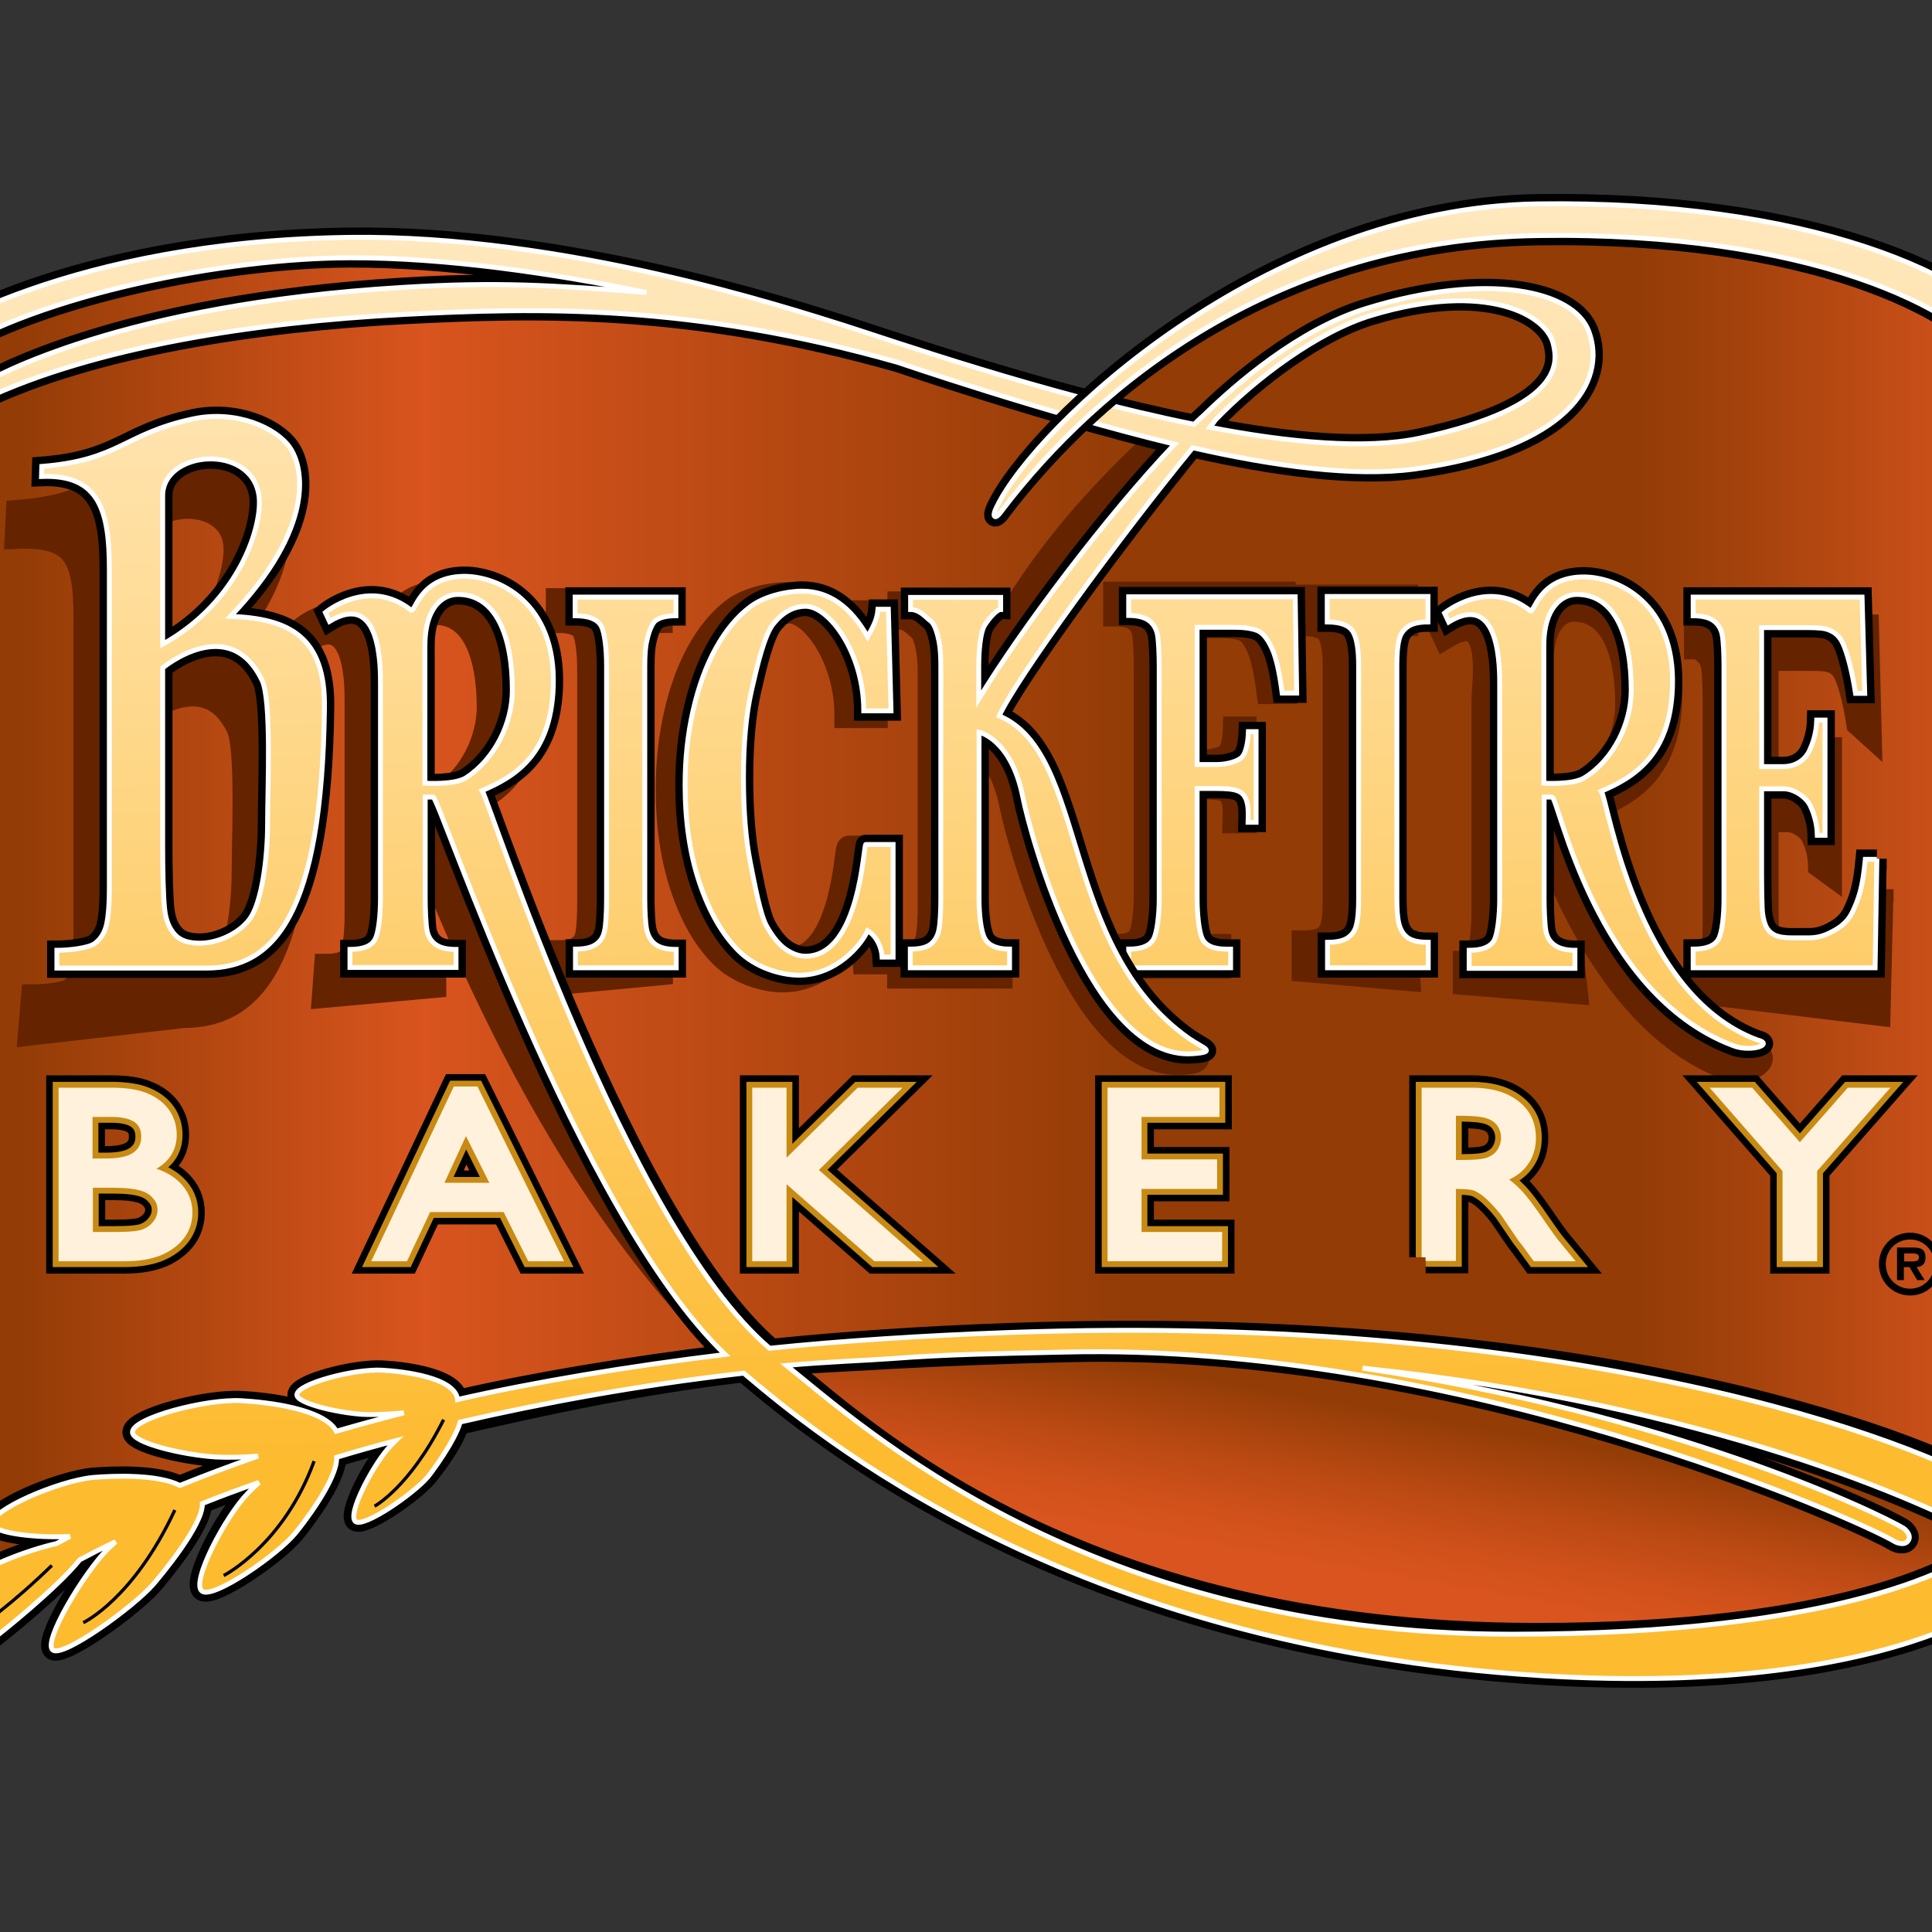 <?xml version="1.0" encoding="utf-8"?>
<!-- Generator: Adobe Illustrator 19.0.0, SVG Export Plug-In . SVG Version: 6.00 Build 0)  -->
<svg version="1.1" id="layer" xmlns="http://www.w3.org/2000/svg" xmlns:xlink="http://www.w3.org/1999/xlink" x="0px" y="0px"
	 viewBox="-153 -46 652 652" style="enable-background:new -153 -46 652 652;" xml:space="preserve">
<rect x="-153" y="-46" width="652" height="652" fill="#333333" stroke="none"/>
<style type="text/css">
	.st0{clip-path:url(#SVGID_2_);fill:url(#SVGID_3_);}
	.st1{fill:#652300;}
	.st2{fill:none;stroke:#652300;stroke-width:8.82;}
	.st3{clip-path:url(#SVGID_5_);fill:url(#SVGID_6_);}
	.st4{fill:none;stroke:#000000;stroke-width:6.609;}
	.st5{clip-path:url(#SVGID_8_);fill:url(#SVGID_9_);}
	.st6{fill:none;stroke:#FFFFFF;stroke-width:1.649;}
	.st7{clip-path:url(#SVGID_11_);fill:url(#SVGID_12_);}
	.st8{clip-path:url(#SVGID_14_);fill:url(#SVGID_15_);}
	.st9{clip-path:url(#SVGID_17_);fill:url(#SVGID_18_);}
	.st10{clip-path:url(#SVGID_20_);fill:url(#SVGID_21_);}
	.st11{clip-path:url(#SVGID_23_);fill:url(#SVGID_24_);}
	.st12{clip-path:url(#SVGID_26_);fill:url(#SVGID_27_);}
	.st13{clip-path:url(#SVGID_29_);fill:url(#SVGID_30_);}
	.st14{fill:none;stroke:#000000;stroke-width:11.019;}
	.st15{fill:#C88A12;}
	.st16{fill:none;stroke:#C88A12;stroke-width:6.609;}
	.st17{fill:#FFF1DC;}
	.st18{fill:none;stroke:#FFF1DC;stroke-width:2.679;}
	.st19{clip-path:url(#SVGID_32_);fill:url(#SVGID_33_);}
	.st20{fill:none;stroke:#000000;stroke-width:1.099;}
</style>
<g>
	<defs>
		<path id="SVGID_1_" d="M361.6,26.5c-79.3,3.1-146.9,64.9-146.9,64.9S104.6,60.4,63.5,47.7C34.8,38.8-100.5,19-175.2,75v425.9
			c0,0,127-76,278.9-87.2c151.9-11.2,254-16.2,420.9,56c-1.3-132,0-396,0-396s-40.9-47.6-148.3-47.6
			C371.6,26.2,366.6,26.3,361.6,26.5"/>
	</defs>
	<clipPath id="SVGID_2_">
		<use xlink:href="#SVGID_1_"  style="overflow:visible;"/>
	</clipPath>
	
		<linearGradient id="SVGID_3_" gradientUnits="userSpaceOnUse" x1="-133.367" y1="682.932" x2="-119.627" y2="682.932" gradientTransform="matrix(50.94 0 0 -50.94 6618.484 35048.398)">
		<stop  offset="0" style="stop-color:#933C06"/>
		<stop  offset="3.932600e-002" style="stop-color:#933C06"/>
		<stop  offset="0.101" style="stop-color:#AA440E"/>
		<stop  offset="0.236" style="stop-color:#D9541E"/>
		<stop  offset="0.579" style="stop-color:#933C06"/>
		<stop  offset="0.82" style="stop-color:#933C06"/>
		<stop  offset="0.873" style="stop-color:#A4420C"/>
		<stop  offset="0.978" style="stop-color:#CF511B"/>
		<stop  offset="1" style="stop-color:#D9541E"/>
	</linearGradient>
	<rect x="-175.2" y="19" class="st0" width="699.9" height="481.9"/>
</g>
<g>
	<path class="st1" d="M-91,296.5l-51.5,5.9l1-11.8c4.3,0,10.8-0.8,12.8-2.3c2-1.6,3.4-3.8,4-6.6c0.6-2.9,0.9-6.8,0.9-11.8V162
		c0-19.7-3.5-28-23.2-27.2l0.4-7.7c26.3-2.1,27.7-11,50.9-16c14.7-3.2,28.2,3,32.8,9.6c4.6,6.6,8.9,26.7-20,57
		c19.6,0.7,32.1,6.8,31.7,31C-52,278.6-68.1,296.5-91,296.5 M-73.3,137.1c-2.5-17.8-32.5-15.3-32.5,0v50.1
		C-79.5,172.6-71.9,146.8-73.3,137.1 M-70.4,247.8c0-11.9,1.4-41.8-1.9-48.5c-11.1-22.8-33.5-4.1-33.5-4.1v57.2v3.5
		c0,6.4,0.2,17.4,0.7,21c0.4,3.6,1.6,6.4,3.4,8.3c1.8,2,4.6,2.9,8.5,2.9c5.2,0,12.7-2.7,16.8-8.2C-72.4,274.4-70.4,259.7-70.4,247.8
		"/>
	<path class="st2" d="M-91,296.5l-51.5,5.9l1-11.8c4.3,0,10.8-0.8,12.8-2.3c2-1.6,3.4-3.8,4-6.6c0.6-2.9,0.9-6.8,0.9-11.8V162
		c0-19.7-3.5-28-23.2-27.2l0.4-7.7c26.3-2.1,27.7-11,50.9-16c14.7-3.2,28.2,3,32.8,9.6c4.6,6.6,8.9,26.7-20,57
		c19.6,0.7,32.1,6.8,31.7,31C-52,278.6-68.1,296.5-91,296.5z M-73.3,137.1c-2.5-17.8-32.5-15.3-32.5,0v50.1
		C-79.5,172.6-71.9,146.8-73.3,137.1z M-70.4,247.8c0-11.9,1.4-41.8-1.9-48.5c-11.1-22.8-33.5-4.1-33.5-4.1v57.2v3.5
		c0,6.4,0.2,17.4,0.7,21c0.4,3.6,1.6,6.4,3.4,8.3c1.8,2,4.6,2.9,8.5,2.9c5.2,0,12.7-2.7,16.8-8.2C-72.4,274.4-70.4,259.7-70.4,247.8
		z"/>
	<path class="st1" d="M429.9,314.1c-46.3-17.6-63.4-86.4-65.4-86.4h-2.7l5.2,34.4c0,3.4,0.2,8.7,0.6,10.8c0.4,2.1,1.4,3.7,3,4.8
		c1.6,1.1,3.8,1.7,6.8,1.7l1,9l-36.7-3v-6.1c4.3,0,3.2-1.1,4.4-3.3c1.3-2.2,1.9-8.5,1.9-13.9V190c0-5.3,4.4-32.2-13.2-21.5l-1.4-3
		c0,0,14.6-12.1,28.9-0.8c1.4,1.1,2.8-11,17.4-11.4c11.8-0.3,31.7,8.7,30.6,37.4c-0.8,22.7-12.9,30.2-24,34.9
		c2.2,3,11.3,68.4,52.5,83.9C445,311.2,436,316.7,429.9,314.1 M396.5,191.7c0-18.3-5.4-32.3-18.4-32.3c-5,0-11.1,4.5-11.1,17.2v46.5
		c0,0,10.1,0.7,14-2C390.7,214.8,396.5,202.8,396.5,191.7"/>
	<path class="st2" d="M429.9,314.1c-46.3-17.6-63.4-86.4-65.4-86.4h-2.7l5.2,34.4c0,3.4,0.2,8.7,0.6,10.8c0.4,2.1,1.4,3.7,3,4.8
		c1.6,1.1,3.8,1.7,6.8,1.7l1,9l-36.7-3v-6.1c4.3,0,3.2-1.1,4.4-3.3c1.3-2.2,1.9-8.5,1.9-13.9V190c0-5.3,4.4-32.2-13.2-21.5l-1.4-3
		c0,0,14.6-12.1,28.9-0.8c1.4,1.1,2.8-11,17.4-11.4c11.8-0.3,31.7,8.7,30.6,37.4c-0.8,22.7-12.9,30.2-24,34.9
		c2.2,3,11.3,68.4,52.5,83.9C445,311.2,436,316.7,429.9,314.1z M396.5,191.7c0-18.3-5.4-32.3-18.4-32.3c-5,0-11.1,4.5-11.1,17.2
		v46.5c0,0,10.1,0.7,14-2C390.7,214.8,396.5,202.8,396.5,191.7z"/>
	<path class="st1" d="M69.7,282.1l-35.1,3.3l1.1-9.7c3,0,5.3-0.5,6.8-1.5c1.5-1,2.6-2.5,3-4.6c0.5-2,0.7-7.1,0.7-10.9v-78.6
		c0-5.4-0.6-11.4-1.9-13.6c-1.3-2.2-4.2-3.3-8.7-3.3v-6.3h34v6.3c-3,0-5.3,0.5-6.8,1.6c-1.5,1.1-2.6,4.8-3,6.8
		c-0.5,2-0.7,4.9-0.7,8.6v78.6c0,3.6,0.2,8.6,0.7,10.6c0.5,2,1.4,3.6,2.9,4.7c1.5,1.1,3.8,1.7,7,1.7V282.1z"/>
	<path class="st2" d="M69.7,282.1l-35.1,3.3l1.1-9.7c3,0,5.3-0.5,6.8-1.5c1.5-1,2.6-2.5,3-4.6c0.5-2,0.7-7.1,0.7-10.9v-78.6
		c0-5.4-0.6-11.4-1.9-13.6c-1.3-2.2-4.2-3.3-8.7-3.3v-6.3h34v6.3c-3,0-5.3,0.5-6.8,1.6c-1.5,1.1-2.6,4.8-3,6.8
		c-0.5,2-0.7,4.9-0.7,8.6v78.6c0,3.6,0.2,8.6,0.7,10.6c0.5,2,1.4,3.6,2.9,4.7c1.5,1.1,3.8,1.7,7,1.7V282.1z"/>
	<path class="st1" d="M142.9,278.4h-3.7c-0.2-3.6-2.1-7.3-4.9-8.9c-2,4.6-10.5,15-23.1,15c-6.4,0-14.9-2.7-20.4-8.2
		c-5.5-5.5-9.9-13.1-13.2-22.9c-3.3-9.8-4.9-20.9-4.9-33.2c0-8.7,0.9-17.1,2.7-25c1.8-7.9,4.3-14.9,7.6-20.9
		c3.3-6,7.2-10.8,11.7-14.2c4.5-3.4,12-5.2,17.4-5.2c8.9,0,16.3,5.1,22.1,15.4c1.7-3.2,3.2-5.5,3.5-9.3h3.5l0.9,34.3H133
		c0-19.6-11.7-35.3-19.6-35.3c-4,0-7.6,1.9-10.8,5.8c-3.2,3.8-5.7,14.8-7.5,22.7c-1.8,7.9-2.7,17.7-2.7,29.4c0,11.4,0.8,21,2.3,28.5
		c1.5,7.6,3.4,17.9,5.6,21.7c2.2,3.9,4.5,6.5,6.7,7.9c2.2,1.4,4.3,2.1,6.3,2.1c18.6,0,19.6-38.3,20.4-37.7h9.2V278.4z"/>
	<path class="st2" d="M142.9,278.4h-3.7c-0.2-3.6-2.1-7.3-4.9-8.9c-2,4.6-10.5,15-23.1,15c-6.4,0-14.9-2.7-20.4-8.2
		c-5.5-5.5-9.9-13.1-13.2-22.9c-3.3-9.8-4.9-20.9-4.9-33.2c0-8.7,0.9-17.1,2.7-25c1.8-7.9,4.3-14.9,7.6-20.9
		c3.3-6,7.2-10.8,11.7-14.2c4.5-3.4,12-5.2,17.4-5.2c8.9,0,16.3,5.1,22.1,15.4c1.7-3.2,3.2-5.5,3.5-9.3h3.5l0.9,34.3H133
		c0-19.6-11.7-35.3-19.6-35.3c-4,0-7.6,1.9-10.8,5.8c-3.2,3.8-5.7,14.8-7.5,22.7c-1.8,7.9-2.7,17.7-2.7,29.4c0,11.4,0.8,21,2.3,28.5
		c1.5,7.6,3.4,17.9,5.6,21.7c2.2,3.9,4.5,6.5,6.7,7.9c2.2,1.4,4.3,2.1,6.3,2.1c18.6,0,19.6-38.3,20.4-37.7h9.2V278.4z"/>
	<path class="st1" d="M280.3,187.2h-4.9c-0.9-6.9-2-12-3.5-15.2c-1.5-3.2-3.1-5.2-4.9-5.9c-1.8-0.7-4.3-1.1-7.5-1.1h-12.7v46.3h6.7
		c3.1,0,7.2-1,8.6-2.7c1.1-1.3,1.9-4.6,2-8.4h2.6v30.6h-2.7c0.1-3.5,0.1-5.5-0.6-7.5c-1.1-3.1-3.4-3.9-10.1-3.9h-6.5v37.2
		c0,5.1,0.6,11,1.7,13.4c1.1,2.4,3.8,3.6,8.1,3.6h1.5v6.3h-34.4v-6.3c4.4,0,7.1-1.1,8.4-3.4c1.2-2.2,1.9-8.2,1.9-13.6V178
		c0-3.6-0.2-8.5-0.6-10.6c-0.4-2-1.4-3.6-2.9-4.7c-1.5-1.1-3.8-1.7-6.8-1.7v-6.3h56.2L280.3,187.2z"/>
	<path class="st2" d="M280.3,187.2h-4.9c-0.9-6.9-2-12-3.5-15.2c-1.5-3.2-3.1-5.2-4.9-5.9c-1.8-0.7-4.3-1.1-7.5-1.1h-12.7v46.3h6.7
		c3.1,0,7.2-1,8.6-2.7c1.1-1.3,1.9-4.6,2-8.4h2.6v30.6h-2.7c0.1-3.5,0.1-5.5-0.6-7.5c-1.1-3.1-3.4-3.9-10.1-3.9h-6.5v37.2
		c0,5.1,0.6,11,1.7,13.4c1.1,2.4,3.8,3.6,8.1,3.6h1.5v6.3h-34.4v-6.3c4.4,0,7.1-1.1,8.4-3.4c1.2-2.2,1.9-8.2,1.9-13.6V178
		c0-3.6-0.2-8.5-0.6-10.6c-0.4-2-1.4-3.6-2.9-4.7c-1.5-1.1-3.8-1.7-6.8-1.7v-6.3h56.2L280.3,187.2z"/>
	<path class="st1" d="M321.9,284l-34.6-3v-8.6c3,0,5.3-0.5,6.8-1.5c1.5-1,2.5-2.5,3-4.6c0.5-2,0.7-4.9,0.7-8.7v-78.6
		c0-5.4-0.6-9.2-1.9-11.4c-1.3-2.2-4.2-3.3-8.7-3.3v-8.6h34v8.6c-3,0-5.3,0.5-6.9,1.6c-1.5,1-2.6,2.6-3,4.6c-0.5,2-0.7,4.9-0.7,8.6
		v78.6c0,3.6,0.2,6.4,0.7,8.4c0.5,2,1.4,3.6,2.9,4.7c1.5,1.1,3.8,1.6,7,1.6L321.9,284z"/>
	<path class="st2" d="M321.9,284l-34.6-3v-8.6c3,0,5.3-0.5,6.8-1.5c1.5-1,2.5-2.5,3-4.6c0.5-2,0.7-4.9,0.7-8.7v-78.6
		c0-5.4-0.6-9.2-1.9-11.4c-1.3-2.2-4.2-3.3-8.7-3.3v-8.6h34v8.6c-3,0-5.3,0.5-6.9,1.6c-1.5,1-2.6,2.6-3,4.6c-0.5,2-0.7,4.9-0.7,8.6
		v78.6c0,3.6,0.2,6.4,0.7,8.4c0.5,2,1.4,3.6,2.9,4.7c1.5,1.1,3.8,1.6,7,1.6L321.9,284z"/>
	<path class="st1" d="M481.6,254.1l-1,41.6l-61-7.4l0-3.8c4.4,0,3.2-1.1,4.5-3.3c1.3-2.2,1.9-8.2,1.9-13.6V189
		c0-3.6-0.2-8.5-0.6-10.5c-0.4-2-1.4-3.6-2.8-4.7c-1.5-1.1,0.2-1.7-2.9-1.7v-6.3h57l0.9,35.2l-3.1-2.8c-1.1-7.2-2.8-13.8-4.3-16.9
		c-1.4-3.1-3.6-4.2-5.6-4.8c-1.8-0.5-4.8-0.5-8.4-0.5h-13.4v46.9h7.3c5.1,0,7.9-3.2,8.9-5.5c0.9-2,2.3-5.5,2.4-10.2h2.8V248
		l-2.6-1.9c-0.1-4.6-1.5-8.2-2.5-10.2c-1.2-2.5-5.2-5.5-8.9-5.5h-7.4v29.5c0,4.9,0.1,8.5,0.2,10.8c0.2,2.3,0.5,4.2,1.1,5.7
		c0.6,1.5,1.6,2.6,3,3.3c1.4,0.7,3.4,1,5.9,1h5.7c2.4,0,4.7-0.5,6.9-1.6c2.2-1.1,5.8-2.8,7.9-7.2c2.1-4.5,3.4-8.1,4.3-17.7H481.6z"
		/>
	<path class="st2" d="M481.6,254.1l-1,41.6l-61-7.4l0-3.8c4.4,0,3.2-1.1,4.5-3.3c1.3-2.2,1.9-8.2,1.9-13.6V189
		c0-3.6-0.2-8.5-0.6-10.5c-0.4-2-1.4-3.6-2.8-4.7c-1.5-1.1,0.2-1.7-2.9-1.7v-6.3h57l0.9,35.2l-3.1-2.8c-1.1-7.2-2.8-13.8-4.3-16.9
		c-1.4-3.1-3.6-4.2-5.6-4.8c-1.8-0.5-4.8-0.5-8.4-0.5h-13.4v46.9h7.3c5.1,0,7.9-3.2,8.9-5.5c0.9-2,2.3-5.5,2.4-10.2h2.8V248
		l-2.6-1.9c-0.1-4.6-1.5-8.2-2.5-10.2c-1.2-2.5-5.2-5.5-8.9-5.5h-7.4v29.5c0,4.9,0.1,8.5,0.2,10.8c0.2,2.3,0.5,4.2,1.1,5.7
		c0.6,1.5,1.6,2.6,3,3.3c1.4,0.7,3.4,1,5.9,1h5.7c2.4,0,4.7-0.5,6.9-1.6c2.2-1.1,5.8-2.8,7.9-7.2c2.1-4.5,3.4-8.1,4.3-17.7H481.6z"
		/>
	<path class="st1" d="M238.1,102.5c-39.7,36.7-50.7,61.3-64.1,83.5v-11c0-5.4,0.6-11.4,1.9-13.6c1.3-2.2,4.1,0.9,5.4,0.9V158h-30.4
		v4.1c3.1,0,5.3,2.8,6.8,3.9c1.5,1.1,2.4,4.9,2.8,6.9c0.4,2,0.6,4.8,0.6,8.4v78.6c0,3.6-0.2,8.6-0.7,10.6c-0.4,2-1.4,3.6-2.8,4.7
		c-1.5,1.1-3.7,1.7-6.8,1.7v6.3h33.5v-6.3c-4,0-6.8-1.1-8.2-3.3c-1.4-2.2-2.2-8.2-2.2-13.7v-56.2c0,0,10.9,2.2,14.8,22.1
		c2.6,13.1,23.3,88.9,57.3,86.5c8.5-0.6,3.6-1.7-1.2-5.1c-44.1-31.1-33.9-96.2-64.1-108.9c5.3-11.9,36.9-55.3,61.6-85.9L238.1,102.5
		z"/>
	<path class="st2" d="M238.1,102.5c-39.7,36.7-50.7,61.3-64.1,83.5v-11c0-5.4,0.6-11.4,1.9-13.6c1.3-2.2,4.1,0.9,5.4,0.9V158h-30.4
		v4.1c3.1,0,5.3,2.8,6.8,3.9c1.5,1.1,2.4,4.9,2.8,6.9c0.4,2,0.6,4.8,0.6,8.4v78.6c0,3.6-0.2,8.6-0.7,10.6c-0.4,2-1.4,3.6-2.8,4.7
		c-1.5,1.1-3.7,1.7-6.8,1.7v6.3h33.5v-6.3c-4,0-6.8-1.1-8.2-3.3c-1.4-2.2-2.2-8.2-2.2-13.7v-56.2c0,0,10.9,2.2,14.8,22.1
		c2.6,13.1,23.3,88.9,57.3,86.5c8.5-0.6,3.6-1.7-1.2-5.1c-44.1-31.1-33.9-96.2-64.1-108.9c5.3-11.9,36.9-55.3,61.6-85.9L238.1,102.5
		z"/>
	<path class="st1" d="M102.2,410.4C54.8,365.2,4.2,229.5,2,226.7c11.1-4.7,23.2-12.1,24-34.9c1.1-28.7-18.8-37.7-30.6-37.4
		c-14.6,0.4-16,12.5-17.4,11.4c-14.3-11.3-28.9,0.8-28.9,0.8l1.4,3c17.6-10.7,17.2,16.1,17.2,21.4v72.1c0,5.4-0.6,11.7-1.9,13.9
		c-1.3,2.2-4,3.3-8.4,3.3l-0.7,9.4l36.5-3.3v-6.1c-3,0-5.3-0.5-6.8-1.6c-1.6-1.1-2.6-2.7-3-4.8c-0.4-2.1-0.6-7.3-0.6-10.8v-34.4h2.7
		c2,0,37.6,113.6,107.4,180.4L102.2,410.4z M-3.2,222.3c-3.9,2.6-14,1.9-14,1.9v-46.5c0-12.8,6-17.2,11.1-17.2
		c13,0,18.4,14,18.4,32.3C12.2,203.9,6.4,215.9-3.2,222.3"/>
	<path class="st2" d="M102.2,410.4C54.8,365.2,4.2,229.5,2,226.7c11.1-4.7,23.2-12.1,24-34.9c1.1-28.7-18.8-37.7-30.6-37.4
		c-14.6,0.4-16,12.5-17.4,11.4c-14.3-11.3-28.9,0.8-28.9,0.8l1.4,3c17.6-10.7,17.2,16.1,17.2,21.4v72.1c0,5.4-0.6,11.7-1.9,13.9
		c-1.3,2.2-4,3.3-8.4,3.3l-0.7,9.4l36.5-3.3v-6.1c-3,0-5.3-0.5-6.8-1.6c-1.6-1.1-2.6-2.7-3-4.8c-0.4-2.1-0.6-7.3-0.6-10.8v-34.4h2.7
		c2,0,37.6,113.6,107.4,180.4L102.2,410.4z M-3.2,222.3c-3.9,2.6-14,1.9-14,1.9v-46.5c0-12.8,6-17.2,11.1-17.2
		c13,0,18.4,14,18.4,32.3C12.2,203.9,6.4,215.9-3.2,222.3z"/>
</g>
<g>
	<defs>
		<path id="SVGID_4_" d="M103.7,414.4c-18.1,3.8,103.5,76.9,211.5,89c108,12.1,189.6-5.5,210.5-28.6
			C510.3,456.1,388,417.5,328.5,412c-30.1-2.8-74.1-4.9-116.8-4.9C169.9,407.1,129.3,409.1,103.7,414.4"/>
	</defs>
	<clipPath id="SVGID_5_">
		<use xlink:href="#SVGID_4_"  style="overflow:visible;"/>
	</clipPath>
	
		<linearGradient id="SVGID_6_" gradientUnits="userSpaceOnUse" x1="-172.756" y1="725.949" x2="-159.017" y2="725.949" gradientTransform="matrix(-1.187 6.729 6.729 1.187 -4775.052 709.88)">
		<stop  offset="0" style="stop-color:#933C06"/>
		<stop  offset="0.219" style="stop-color:#933C06"/>
		<stop  offset="0.229" style="stop-color:#953D07"/>
		<stop  offset="0.479" style="stop-color:#BA4913"/>
		<stop  offset="0.681" style="stop-color:#D1511B"/>
		<stop  offset="0.809" style="stop-color:#D9541E"/>
		<stop  offset="1" style="stop-color:#D9541E"/>
	</linearGradient>
	<polygon class="st3" points="544.3,410.4 512.5,590.9 67.1,512.3 98.9,331.9 	"/>
</g>
<g>
	<path d="M-83.3,280.7h-50.5v-6c4.3,0,10.8-0.8,12.8-2.3c2.1-1.6,3.4-3.8,4-6.6c0.6-2.9,0.9-6.8,0.9-11.8V146.3
		c0-19.7-3.2-32.3-22.9-31.5l0.1-3.4c26.3-2.1,27.7-11,50.9-16c14.7-3.2,28.2,3,32.8,9.6c4.6,6.6,8.9,26.7-20,57
		c19.6,0.7,32.1,6.8,31.7,31C-44.4,262.8-60.5,280.7-83.3,280.7 M-65.6,121.3c-2.5-17.8-32.5-15.3-32.5,0v50.1
		C-71.9,156.8-64.3,131-65.6,121.3 M-62.7,232c0-11.9,1.4-41.8-1.9-48.5c-11.1-22.8-33.5-4.1-33.5-4.1v57.2v3.5
		c0,6.4,0.2,17.4,0.7,21c0.4,3.6,1.6,6.3,3.4,8.3c1.8,2,4.6,2.9,8.5,2.9c5.2,0,12.7-2.7,16.8-8.2C-64.7,258.6-62.7,243.9-62.7,232"
		/>
	<path class="st4" d="M-83.3,280.7h-50.5v-6c4.3,0,10.8-0.8,12.8-2.3c2.1-1.6,3.4-3.8,4-6.6c0.6-2.9,0.9-6.8,0.9-11.8V146.3
		c0-19.7-3.2-32.3-22.9-31.5l0.1-3.4c26.3-2.1,27.7-11,50.9-16c14.7-3.2,28.2,3,32.8,9.6c4.6,6.6,8.9,26.7-20,57
		c19.6,0.7,32.1,6.8,31.7,31C-44.4,262.8-60.5,280.7-83.3,280.7z M-65.6,121.3c-2.5-17.8-32.5-15.3-32.5,0v50.1
		C-71.9,156.8-64.3,131-65.6,121.3z M-62.7,232c0-11.9,1.4-41.8-1.9-48.5c-11.1-22.8-33.5-4.1-33.5-4.1v57.2v3.5
		c0,6.4,0.2,17.4,0.7,21c0.4,3.6,1.6,6.3,3.4,8.3c1.8,2,4.6,2.9,8.5,2.9c5.2,0,12.7-2.7,16.8-8.2C-64.7,258.6-62.7,243.9-62.7,232z"
		/>
	<path d="M431.7,306.8c-46.3-17.6-58.8-83.8-60.9-83.8h-2.7v34.4c0,3.4,0.2,8.7,0.6,10.8c0.4,2.1,1.4,3.7,3,4.8
		c1.6,1.1,3.8,1.7,6.8,1.7v6.1h-35.7v-6.1c4.3,0,7.1-1.1,8.4-3.3c1.2-2.2,1.9-8.5,1.9-13.9v-72.1c0-5.3,0.4-32.2-17.2-21.5l-1.4-3
		c0,0,14.6-12.1,28.9-0.8c1.4,1.1,2.8-11,17.4-11.4c11.8-0.3,31.7,8.7,30.6,37.4c-0.8,22.7-12.9,30.2-24,34.9
		c2.2,3,11.3,68.4,52.5,83.9C446.1,306.4,437.8,309.3,431.7,306.8 M397.5,186.9c0-18.3-5.4-32.3-18.4-32.3c-5,0-11.1,4.5-11.1,17.2
		v46.5c0,0,10.1,0.7,14-2C391.7,210.1,397.5,198,397.5,186.9"/>
	<path class="st4" d="M431.7,306.8c-46.3-17.6-58.8-83.8-60.9-83.8h-2.7v34.4c0,3.4,0.2,8.7,0.6,10.8c0.4,2.1,1.4,3.7,3,4.8
		c1.6,1.1,3.8,1.7,6.8,1.7v6.1h-35.7v-6.1c4.3,0,7.1-1.1,8.4-3.3c1.2-2.2,1.9-8.5,1.9-13.9v-72.1c0-5.3,0.4-32.2-17.2-21.5l-1.4-3
		c0,0,14.6-12.1,28.9-0.8c1.4,1.1,2.8-11,17.4-11.4c11.8-0.3,31.7,8.7,30.6,37.4c-0.8,22.7-12.9,30.2-24,34.9
		c2.2,3,11.3,68.4,52.5,83.9C446.1,306.4,437.8,309.3,431.7,306.8z M397.5,186.9c0-18.3-5.4-32.3-18.4-32.3c-5,0-11.1,4.5-11.1,17.2
		v46.5c0,0,10.1,0.7,14-2C391.7,210.1,397.5,198,397.5,186.9z"/>
	<path d="M75.2,280.6h-34v-6.3c3,0,5.3-0.5,6.8-1.5c1.5-1,2.6-2.5,3-4.6c0.5-2,0.7-7.1,0.7-10.9v-78.6c0-5.4-0.6-11.4-1.9-13.6
		c-1.3-2.2-4.2-3.3-8.7-3.3v-6.3h34v6.3c-3,0-5.3,0.5-6.8,1.6c-1.5,1.1-2.6,4.8-3,6.8c-0.5,2-0.7,4.9-0.7,8.6v78.6
		c0,3.6,0.2,8.6,0.7,10.6c0.5,2,1.4,3.6,2.9,4.7c1.5,1.1,3.8,1.7,7,1.7V280.6z"/>
	<path class="st4" d="M75.2,280.6h-34v-6.3c3,0,5.3-0.5,6.8-1.5c1.5-1,2.6-2.5,3-4.6c0.5-2,0.7-7.1,0.7-10.9v-78.6
		c0-5.4-0.6-11.4-1.9-13.6c-1.3-2.2-4.2-3.3-8.7-3.3v-6.3h34v6.3c-3,0-5.3,0.5-6.8,1.6c-1.5,1.1-2.6,4.8-3,6.8
		c-0.5,2-0.7,4.9-0.7,8.6v78.6c0,3.6,0.2,8.6,0.7,10.6c0.5,2,1.4,3.6,2.9,4.7c1.5,1.1,3.8,1.7,7,1.7V280.6z"/>
	<path d="M148.4,277h-3.7c-0.2-3.6-2.1-7.3-4.9-8.9c-2,4.6-10.5,15-23.1,15c-6.4,0-14.9-2.7-20.4-8.2c-5.5-5.5-9.9-13.1-13.2-22.9
		c-3.3-9.8-4.9-20.9-4.9-33.2c0-8.7,0.9-17.1,2.7-25c1.8-7.9,4.3-14.9,7.6-20.9c3.3-6,7.2-10.8,11.8-14.2c4.5-3.4,12-5.2,17.4-5.2
		c8.9,0,16.3,5.1,22.1,15.4c1.7-3.2,3.2-5.5,3.5-9.3h3.5l0.9,34.3h-9.2c0-19.6-11.7-35.3-19.6-35.3c-4,0-7.6,1.9-10.8,5.8
		c-3.2,3.8-5.7,14.8-7.5,22.7c-1.8,7.9-2.7,17.7-2.7,29.4c0,11.4,0.8,21,2.3,28.5c1.5,7.6,3.4,17.9,5.6,21.7
		c2.2,3.9,4.5,6.5,6.7,7.9c2.2,1.4,4.3,2.1,6.3,2.1c18.6,0,19.6-38.3,20.4-37.7h9.2V277z"/>
	<path class="st4" d="M148.4,277h-3.7c-0.2-3.6-2.1-7.3-4.9-8.9c-2,4.6-10.5,15-23.1,15c-6.4,0-14.9-2.7-20.4-8.2
		c-5.5-5.5-9.9-13.1-13.2-22.9c-3.3-9.8-4.9-20.9-4.9-33.2c0-8.7,0.9-17.1,2.7-25c1.8-7.9,4.3-14.9,7.6-20.9
		c3.3-6,7.2-10.8,11.8-14.2c4.5-3.4,12-5.2,17.4-5.2c8.9,0,16.3,5.1,22.1,15.4c1.7-3.2,3.2-5.5,3.5-9.3h3.5l0.9,34.3h-9.2
		c0-19.6-11.7-35.3-19.6-35.3c-4,0-7.6,1.9-10.8,5.8c-3.2,3.8-5.7,14.8-7.5,22.7c-1.8,7.9-2.7,17.7-2.7,29.4c0,11.4,0.8,21,2.3,28.5
		c1.5,7.6,3.4,17.9,5.6,21.7c2.2,3.9,4.5,6.5,6.7,7.9c2.2,1.4,4.3,2.1,6.3,2.1c18.6,0,19.6-38.3,20.4-37.7h9.2V277z"/>
	<path d="M284.6,187.9h-4.9c-0.9-6.9-2-12-3.5-15.2c-1.5-3.2-3.1-5.2-4.9-5.9c-1.8-0.7-4.3-1.1-7.5-1.1H251V212h6.7
		c3.1,0,7.2-1,8.6-2.7c1.1-1.3,1.9-4.6,2-8.4h2.6v30.6h-2.7c0.1-3.5,0.1-5.5-0.6-7.5c-1.1-3.1-3.4-3.9-10.1-3.9H251v37.2
		c0,5.1,0.6,11,1.7,13.4s3.8,3.6,8.1,3.6h1.5v6.3h-34.4v-6.3c4.4,0,7.1-1.1,8.4-3.4c1.2-2.2,1.9-8.2,1.9-13.6v-78.6
		c0-3.6-0.2-8.5-0.6-10.6c-0.4-2-1.4-3.6-2.9-4.7c-1.5-1.1-3.8-1.7-6.8-1.7v-6.3h56.2L284.6,187.9z"/>
	<path class="st4" d="M284.6,187.9h-4.9c-0.9-6.9-2-12-3.5-15.2c-1.5-3.2-3.1-5.2-4.9-5.9c-1.8-0.7-4.3-1.1-7.5-1.1H251V212h6.7
		c3.1,0,7.2-1,8.6-2.7c1.1-1.3,1.9-4.6,2-8.4h2.6v30.6h-2.7c0.1-3.5,0.1-5.5-0.6-7.5c-1.1-3.1-3.4-3.9-10.1-3.9H251v37.2
		c0,5.1,0.6,11,1.7,13.4s3.8,3.6,8.1,3.6h1.5v6.3h-34.4v-6.3c4.4,0,7.1-1.1,8.4-3.4c1.2-2.2,1.9-8.2,1.9-13.6v-78.6
		c0-3.6-0.2-8.5-0.6-10.6c-0.4-2-1.4-3.6-2.9-4.7c-1.5-1.1-3.8-1.7-6.8-1.7v-6.3h56.2L284.6,187.9z"/>
	<path d="M329,280.6h-34v-8.6c3,0,5.3-0.5,6.8-1.5c1.5-1,2.6-2.5,3-4.6c0.5-2,0.7-4.9,0.7-8.7v-78.6c0-5.4-0.6-9.2-1.9-11.4
		c-1.3-2.2-4.2-3.3-8.7-3.3v-8.6h34v8.6c-3,0-5.3,0.5-6.8,1.6c-1.5,1-2.6,2.6-3,4.6c-0.5,2-0.7,4.9-0.7,8.6v78.6
		c0,3.6,0.2,6.4,0.7,8.4c0.5,2,1.4,3.6,2.9,4.7c1.5,1.1,3.8,1.6,7,1.6V280.6z"/>
	<path class="st4" d="M329,280.6h-34v-8.6c3,0,5.3-0.5,6.8-1.5c1.5-1,2.6-2.5,3-4.6c0.5-2,0.7-4.9,0.7-8.7v-78.6
		c0-5.4-0.6-9.2-1.9-11.4c-1.3-2.2-4.2-3.3-8.7-3.3v-8.6h34v8.6c-3,0-5.3,0.5-6.8,1.6c-1.5,1-2.6,2.6-3,4.6c-0.5,2-0.7,4.9-0.7,8.6
		v78.6c0,3.6,0.2,6.4,0.7,8.4c0.5,2,1.4,3.6,2.9,4.7c1.5,1.1,3.8,1.6,7,1.6V280.6z"/>
	<path d="M480.4,243.8l-0.6,36.8h-61.4v-6.3c4.4,0,7.2-1.1,8.5-3.3c1.3-2.2,1.9-8.2,1.9-13.6v-78.7c0-3.6-0.2-8.5-0.6-10.5
		c-0.4-2-1.4-3.6-2.9-4.7c-1.5-1.1-3.8-1.7-6.9-1.7v-6.3h57l0.9,32.5h-3.1c-1.1-7.2-2.8-13.8-4.3-16.9c-1.4-3.1-3.6-4.2-5.6-4.8
		c-1.8-0.5-4.8-0.5-8.4-0.5h-13.4v46.9h7.3c5.1,0,7.9-3.2,8.9-5.5c0.9-2,2.3-5.5,2.4-10.2h2.8v38.9h-2.6c-0.1-4.6-1.5-8.2-2.5-10.2
		c-1.2-2.5-5.2-5.5-8.9-5.5h-7.4v29.5c0,4.9,0.1,8.5,0.2,10.8c0.1,2.3,0.5,4.2,1.1,5.7c0.6,1.5,1.6,2.6,3,3.3c1.4,0.7,3.4,1,5.9,1
		h5.7c2.4,0,4.7-0.5,6.9-1.6c2.2-1.1,5.8-2.8,7.9-7.2c2.1-4.5,3.4-8.1,4.3-17.7H480.4z"/>
	<path class="st4" d="M480.4,243.8l-0.6,36.8h-61.4v-6.3c4.4,0,7.2-1.1,8.5-3.3c1.3-2.2,1.9-8.2,1.9-13.6v-78.7
		c0-3.6-0.2-8.5-0.6-10.5c-0.4-2-1.4-3.6-2.9-4.7c-1.5-1.1-3.8-1.7-6.9-1.7v-6.3h57l0.9,32.5h-3.1c-1.1-7.2-2.8-13.8-4.3-16.9
		c-1.4-3.1-3.6-4.2-5.6-4.8c-1.8-0.5-4.8-0.5-8.4-0.5h-13.4v46.9h7.3c5.1,0,7.9-3.2,8.9-5.5c0.9-2,2.3-5.5,2.4-10.2h2.8v38.9h-2.6
		c-0.1-4.6-1.5-8.2-2.5-10.2c-1.2-2.5-5.2-5.5-8.9-5.5h-7.4v29.5c0,4.9,0.1,8.5,0.2,10.8c0.1,2.3,0.5,4.2,1.1,5.7
		c0.6,1.5,1.6,2.6,3,3.3c1.4,0.7,3.4,1,5.9,1h5.7c2.4,0,4.7-0.5,6.9-1.6c2.2-1.1,5.8-2.8,7.9-7.2c2.1-4.5,3.4-8.1,4.3-17.7H480.4z"
		/>
</g>
<g>
	<defs>
		<path id="SVGID_7_" d="M-94.1,269.3c-1.8-1.9-2.9-4.7-3.4-8.3c-0.4-3.6-0.7-14.6-0.7-21v-3.5v-57.2c0,0,22.4-18.7,33.5,4.1
			c3.3,6.8,1.9,36.6,1.9,48.5c0,11.9-2,26.6-6.1,32.1c-4,5.5-11.6,8.2-16.8,8.2C-89.4,272.2-92.3,271.3-94.1,269.3 M-98.1,121.3
			c0-15.3,30-17.8,32.4,0c1.4,9.7-6.3,35.5-32.4,50.1V121.3z M-87.9,95.3c-23.2,5-24.6,13.9-50.9,16l-0.1,3.4
			c19.6-0.8,22.9,11.8,22.9,31.5v107.6c0,5-0.3,9-0.9,11.8c-0.6,2.9-2,5.1-4,6.6c-2,1.6-8.5,2.3-12.8,2.3v6h50.5
			c22.9,0,39-17.9,40-87.7c0.3-24.2-12.1-30.3-31.7-31c28.9-30.3,24.6-50.4,19.9-57c-3.8-5.4-13.4-10.5-24.7-10.5
			C-82.5,94.4-85.2,94.7-87.9,95.3"/>
	</defs>
	<clipPath id="SVGID_8_">
		<use xlink:href="#SVGID_7_"  style="overflow:visible;"/>
	</clipPath>
	
		<linearGradient id="SVGID_9_" gradientUnits="userSpaceOnUse" x1="-150.948" y1="676.628" x2="-137.209" y2="676.628" gradientTransform="matrix(0.725 29.708 29.708 -0.725 -20086.822 5007.628)">
		<stop  offset="0" style="stop-color:#FFE8BE"/>
		<stop  offset="0.182" style="stop-color:#FFE2AA"/>
		<stop  offset="0.555" style="stop-color:#FED176"/>
		<stop  offset="1" style="stop-color:#FDBB30"/>
	</linearGradient>
	<polygon class="st5" points="-43.1,92.1 -38.5,280.6 -138.8,283 -143.4,94.5 	"/>
</g>
<g>
	<path class="st6" d="M-83.3,280.7h-50.5v-6c4.3,0,10.8-0.8,12.8-2.3c2.1-1.6,3.4-3.8,4-6.6c0.6-2.9,0.9-6.8,0.9-11.8V146.3
		c0-19.7-3.2-32.3-22.9-31.5l0.1-3.4c26.3-2.1,27.7-11,50.9-16c14.7-3.2,28.2,3,32.8,9.6c4.6,6.6,8.9,26.7-20,57
		c19.6,0.7,32.1,6.8,31.7,31C-44.4,262.8-60.5,280.7-83.3,280.7z M-65.6,121.3c-2.5-17.8-32.5-15.3-32.5,0v50.1
		C-71.9,156.8-64.3,131-65.6,121.3z M-62.7,232c0-11.9,1.4-41.8-1.9-48.5c-11.1-22.8-33.5-4.1-33.5-4.1v57.2v3.5
		c0,6.4,0.2,17.4,0.7,21c0.4,3.6,1.6,6.3,3.4,8.3c1.8,2,4.6,2.9,8.5,2.9c5.2,0,12.7-2.7,16.8-8.2C-64.7,258.6-62.7,243.9-62.7,232z"
		/>
</g>
<g>
	<defs>
		<path id="SVGID_10_" d="M368.1,218.4v-46.5c0-12.8,6-17.2,11.1-17.2c13,0,18.4,14,18.4,32.3c0,11.1-5.8,23.1-15.4,29.6
			c-2.6,1.7-7.9,2-11.2,2C369.2,218.5,368.1,218.4,368.1,218.4 M380.7,148.5c-14.6,0.4-16,12.5-17.4,11.4
			c-14.3-11.3-28.9,0.8-28.9,0.8l1.4,3c17.6-10.7,17.2,16.1,17.2,21.4v72.1c0,5.4-0.6,11.7-1.9,13.9c-1.3,2.2-4.1,3.3-8.4,3.3v6.1
			h35.7v-6.1c-3,0-5.2-0.6-6.8-1.7c-1.6-1.1-2.6-2.7-3-4.8c-0.4-2.1-0.6-7.3-0.6-10.7V223h2.7c2,0,14.6,66.2,60.9,83.8
			c6.1,2.6,14.4-0.3,8.2-2.1c-41.2-15.5-50.3-80.9-52.5-83.9c11.1-4.7,23.2-12.1,24-34.9c1.1-28.3-18.2-37.4-30.1-37.4
			C381.1,148.5,380.9,148.5,380.7,148.5"/>
	</defs>
	<clipPath id="SVGID_11_">
		<use xlink:href="#SVGID_10_"  style="overflow:visible;"/>
	</clipPath>
	
		<linearGradient id="SVGID_12_" gradientUnits="userSpaceOnUse" x1="-150.956" y1="691.636" x2="-137.217" y2="691.636" gradientTransform="matrix(0.724 29.666 29.666 -0.724 -20023.6 5000.538)">
		<stop  offset="0" style="stop-color:#FFE8BE"/>
		<stop  offset="0.182" style="stop-color:#FFE2AA"/>
		<stop  offset="0.555" style="stop-color:#FED176"/>
		<stop  offset="1" style="stop-color:#FDBB30"/>
	</linearGradient>
	<polygon class="st7" points="446,145.8 450,309.2 334.5,312 330.5,148.6 	"/>
</g>
<g>
	<path class="st6" d="M431.7,306.8c-46.3-17.6-58.8-83.8-60.9-83.8h-2.7v34.4c0,3.4,0.2,8.7,0.6,10.8c0.4,2.1,1.4,3.7,3,4.8
		c1.6,1.1,3.8,1.7,6.8,1.7v6.1h-35.7v-6.1c4.3,0,7.1-1.1,8.4-3.3c1.2-2.2,1.9-8.5,1.9-13.9v-72.1c0-5.3,0.4-32.2-17.2-21.5l-1.4-3
		c0,0,14.6-12.1,28.9-0.8c1.4,1.1,2.8-11,17.4-11.4c11.8-0.3,31.7,8.7,30.6,37.4c-0.8,22.7-12.9,30.2-24,34.9
		c2.2,3,11.3,68.4,52.5,83.9C446.1,306.4,437.8,309.3,431.7,306.8z M397.5,186.9c0-18.3-5.4-32.3-18.4-32.3c-5,0-11.1,4.5-11.1,17.2
		v46.5c0,0,10.1,0.7,14-2C391.7,210.1,397.5,198,397.5,186.9z"/>
</g>
<g>
	<defs>
		<path id="SVGID_13_" d="M41.2,155.4v6.3c4.5,0,7.4,1.1,8.7,3.3c1.3,2.2,1.9,8.2,1.9,13.6v78.6c0,3.8-0.2,8.8-0.7,10.9
			c-0.5,2-1.5,3.5-3,4.6c-1.5,1-3.8,1.5-6.8,1.5v6.3h34v-6.3c-3.2,0-5.5-0.6-7-1.7c-1.5-1.1-2.5-2.7-2.9-4.7c-0.5-2-0.7-7-0.7-10.6
			v-78.6c0-3.8,0.2-6.6,0.7-8.6c0.5-2,1.5-5.7,3-6.8c1.5-1,3.8-1.6,6.8-1.6v-6.3H41.2z"/>
	</defs>
	<clipPath id="SVGID_14_">
		<use xlink:href="#SVGID_13_"  style="overflow:visible;"/>
	</clipPath>
	
		<linearGradient id="SVGID_15_" gradientUnits="userSpaceOnUse" x1="-150.989" y1="681.277" x2="-137.25" y2="681.277" gradientTransform="matrix(0.722 29.601 29.601 -0.722 -20003.543 4991.423)">
		<stop  offset="0" style="stop-color:#FFE8BE"/>
		<stop  offset="0.182" style="stop-color:#FFE2AA"/>
		<stop  offset="0.555" style="stop-color:#FED176"/>
		<stop  offset="1" style="stop-color:#FDBB30"/>
	</linearGradient>
	<polygon class="st8" points="75.1,154.6 78.2,280.6 41.2,281.5 38.1,155.5 	"/>
</g>
<g>
	<path class="st6" d="M75.2,280.6h-34v-6.3c3,0,5.3-0.5,6.8-1.5c1.5-1,2.6-2.5,3-4.6c0.5-2,0.7-7.1,0.7-10.9v-78.6
		c0-5.4-0.6-11.4-1.9-13.6c-1.3-2.2-4.2-3.3-8.7-3.3v-6.3h34v6.3c-3,0-5.3,0.5-6.8,1.6c-1.5,1.1-2.6,4.8-3,6.8
		c-0.5,2-0.7,4.9-0.7,8.6v78.6c0,3.6,0.2,8.6,0.7,10.6c0.5,2,1.4,3.6,2.9,4.7c1.5,1.1,3.8,1.7,7,1.7V280.6z"/>
</g>
<g>
	<defs>
		<path id="SVGID_16_" d="M100.2,158.6c-4.5,3.4-8.5,8.2-11.7,14.2c-3.3,6-5.8,13-7.6,20.9c-1.8,7.9-2.7,16.3-2.7,25
			c0,12.3,1.6,23.4,4.9,33.2c3.3,9.8,7.7,17.5,13.2,22.9c5.5,5.5,14,8.2,20.4,8.2c12.6,0,21.1-10.4,23.1-15c2.8,1.6,4.7,5.3,4.9,8.9
			h3.7v-38h-9.2c-0.7-0.6-1.8,37.6-20.4,37.7c-2,0-4.1-0.7-6.3-2.1c-2.2-1.4-4.5-4-6.7-7.9c-2.2-3.9-4.1-14.2-5.6-21.7
			c-1.5-7.6-2.3-17.1-2.3-28.5c0-11.7,0.9-21.5,2.7-29.4c1.8-7.9,4.3-18.8,7.5-22.7c3.2-3.8,6.8-5.8,10.8-5.8
			c7.9,0,19.6,15.8,19.6,35.3h9.2l-0.8-34.3h-3.5c-0.3,3.8-1.9,6.1-3.5,9.3c-5.8-10.3-13.2-15.4-22.1-15.4
			C112.3,153.4,104.8,155.1,100.2,158.6"/>
	</defs>
	<clipPath id="SVGID_17_">
		<use xlink:href="#SVGID_16_"  style="overflow:visible;"/>
	</clipPath>
	
		<linearGradient id="SVGID_18_" gradientUnits="userSpaceOnUse" x1="-150.989" y1="683.003" x2="-137.25" y2="683.003" gradientTransform="matrix(0.722 29.603 29.603 -0.722 -20000.943 4991.635)">
		<stop  offset="0" style="stop-color:#FFE8BE"/>
		<stop  offset="0.182" style="stop-color:#FFE2AA"/>
		<stop  offset="0.555" style="stop-color:#FED176"/>
		<stop  offset="1" style="stop-color:#FDBB30"/>
	</linearGradient>
	<polygon class="st9" points="148.3,151.7 151.5,283 78.3,284.7 75.1,153.5 	"/>
</g>
<g>
	<path class="st6" d="M148.4,277h-3.7c-0.2-3.6-2.1-7.3-4.9-8.9c-2,4.6-10.5,15-23.1,15c-6.4,0-14.9-2.7-20.4-8.2
		c-5.5-5.5-9.9-13.1-13.2-22.9c-3.3-9.8-4.9-20.9-4.9-33.2c0-8.7,0.9-17.1,2.7-25c1.8-7.9,4.3-14.9,7.6-20.9
		c3.3-6,7.2-10.8,11.8-14.2c4.5-3.4,12-5.2,17.4-5.2c8.9,0,16.3,5.1,22.1,15.4c1.7-3.2,3.2-5.5,3.5-9.3h3.5l0.9,34.3h-9.2
		c0-19.6-11.7-35.3-19.6-35.3c-4,0-7.6,1.9-10.8,5.8c-3.2,3.8-5.7,14.8-7.5,22.7c-1.8,7.9-2.7,17.7-2.7,29.4c0,11.4,0.8,21,2.3,28.5
		c1.5,7.6,3.4,17.9,5.6,21.7c2.2,3.9,4.5,6.5,6.7,7.9c2.2,1.4,4.3,2.1,6.3,2.1c18.6,0,19.6-38.3,20.4-37.7h9.2V277z"/>
</g>
<g>
	<defs>
		<path id="SVGID_19_" d="M227.9,155.4v6.3c3,0,5.3,0.6,6.8,1.7c1.5,1.1,2.4,2.7,2.9,4.7c0.4,2,0.6,7,0.6,10.6v78.6
			c0,5.4-0.6,11.4-1.9,13.6c-1.3,2.3-4.1,3.4-8.4,3.4v6.3h34.4v-6.3h-1.5c-4.3,0-7-1.2-8.1-3.6s-1.7-8.3-1.7-13.4v-37.2h6.5
			c6.7,0,9.1,0.8,10.1,3.9c0.7,2,0.7,4.1,0.6,7.5h2.7V201h-2.6c-0.1,3.8-0.9,7.1-2,8.4c-1.4,1.7-5.5,2.7-8.6,2.7H251v-46.3h12.7
			c3.2,0,5.7,0.4,7.5,1.1c1.8,0.7,3.4,2.7,4.9,5.9c1.5,3.2,2.6,8.3,3.5,15.2h4.9l-0.5-32.5H227.9z"/>
	</defs>
	<clipPath id="SVGID_20_">
		<use xlink:href="#SVGID_19_"  style="overflow:visible;"/>
	</clipPath>
	
		<linearGradient id="SVGID_21_" gradientUnits="userSpaceOnUse" x1="-150.989" y1="687.479" x2="-137.25" y2="687.479" gradientTransform="matrix(0.722 29.601 29.601 -0.722 -19989.477 4991.143)">
		<stop  offset="0" style="stop-color:#FFE8BE"/>
		<stop  offset="0.182" style="stop-color:#FFE2AA"/>
		<stop  offset="0.555" style="stop-color:#FED176"/>
		<stop  offset="1" style="stop-color:#FDBB30"/>
	</linearGradient>
	<polygon class="st10" points="284.6,154.1 287.7,280.6 227.9,282 224.8,155.5 	"/>
</g>
<g>
	<path class="st6" d="M284.6,187.9h-4.9c-0.9-6.9-2-12-3.5-15.2c-1.5-3.2-3.1-5.2-4.9-5.9c-1.8-0.7-4.3-1.1-7.5-1.1H251V212h6.7
		c3.1,0,7.2-1,8.6-2.7c1.1-1.3,1.9-4.6,2-8.4h2.6v30.6h-2.7c0.1-3.5,0.1-5.5-0.6-7.5c-1.1-3.1-3.4-3.9-10.1-3.9H251v37.2
		c0,5.1,0.6,11,1.7,13.4s3.8,3.6,8.1,3.6h1.5v6.3h-34.4v-6.3c4.4,0,7.1-1.1,8.4-3.4c1.2-2.2,1.9-8.2,1.9-13.6v-78.6
		c0-3.6-0.2-8.5-0.6-10.6c-0.4-2-1.4-3.6-2.9-4.7c-1.5-1.1-3.8-1.7-6.8-1.7v-6.3h56.2L284.6,187.9z"/>
</g>
<g>
	<defs>
		<path id="SVGID_22_" d="M295,155.4v8.6c4.5,0,7.4,1.1,8.6,3.3c1.3,2.2,1.9,6,1.9,11.4v78.6c0,3.8-0.2,6.6-0.7,8.7
			c-0.5,2-1.5,3.5-3,4.6c-1.5,1-3.8,1.5-6.8,1.5v8.6h34v-8.6c-3.2,0-5.5-0.6-7-1.6c-1.5-1.1-2.5-2.7-2.9-4.7c-0.5-2-0.7-4.8-0.7-8.4
			v-78.6c0-3.8,0.2-6.6,0.7-8.6c0.5-2,1.5-3.5,3-4.6c1.6-1,3.8-1.6,6.8-1.6v-8.6H295z"/>
	</defs>
	<clipPath id="SVGID_23_">
		<use xlink:href="#SVGID_22_"  style="overflow:visible;"/>
	</clipPath>
	
		<linearGradient id="SVGID_24_" gradientUnits="userSpaceOnUse" x1="-150.989" y1="689.224" x2="-137.25" y2="689.224" gradientTransform="matrix(0.722 29.601 29.601 -0.722 -19985.188 4990.998)">
		<stop  offset="0" style="stop-color:#FFE8BE"/>
		<stop  offset="0.182" style="stop-color:#FFE2AA"/>
		<stop  offset="0.555" style="stop-color:#FED176"/>
		<stop  offset="1" style="stop-color:#FDBB30"/>
	</linearGradient>
	<polygon class="st11" points="329,154.6 332,280.6 295,281.5 291.9,155.5 	"/>
</g>
<g>
	<path class="st6" d="M329,280.6h-34v-8.6c3,0,5.3-0.5,6.8-1.5c1.5-1,2.6-2.5,3-4.6c0.5-2,0.7-4.9,0.7-8.7v-78.6
		c0-5.4-0.6-9.2-1.9-11.4c-1.3-2.2-4.2-3.3-8.7-3.3v-8.6h34v8.6c-3,0-5.3,0.5-6.8,1.6c-1.5,1-2.6,2.6-3,4.6c-0.5,2-0.7,4.9-0.7,8.6
		v78.6c0,3.6,0.2,6.4,0.7,8.4c0.5,2,1.4,3.6,2.9,4.7c1.5,1.1,3.8,1.6,7,1.6V280.6z"/>
</g>
<g>
	<defs>
		<path id="SVGID_25_" d="M418.5,155.4v6.3c3.1,0,5.4,0.6,6.9,1.7c1.5,1.1,2.4,2.7,2.8,4.7c0.4,2,0.6,7,0.6,10.5v78.7
			c0,5.4-0.6,11.4-1.9,13.6c-1.3,2.2-4.1,3.3-8.5,3.3v6.3h61.4l0.6-36.8h-3.6c-0.9,9.6-2.2,13.2-4.3,17.7c-2.1,4.5-5.7,6.2-7.9,7.2
			c-2.2,1.1-4.5,1.6-6.9,1.6H452c-2.6,0-4.5-0.3-5.9-1c-1.4-0.7-2.4-1.8-3-3.3c-0.6-1.5-1-3.4-1.1-5.7c-0.1-2.3-0.2-5.9-0.2-10.8
			v-29.5h7.4c3.7,0,7.7,3,8.9,5.5c1,2,2.4,5.6,2.5,10.2h2.6v-38.9h-2.8c-0.2,4.6-1.6,8.1-2.4,10.2c-1,2.3-3.8,5.5-8.9,5.5h-7.3
			v-46.9H455c3.5,0,6.5,0,8.4,0.5c2,0.6,4.1,1.7,5.6,4.8c1.4,3.1,3.2,9.7,4.3,16.9h3.1l-1-32.5H418.5z"/>
	</defs>
	<clipPath id="SVGID_26_">
		<use xlink:href="#SVGID_25_"  style="overflow:visible;"/>
	</clipPath>
	
		<linearGradient id="SVGID_27_" gradientUnits="userSpaceOnUse" x1="-150.989" y1="693.529" x2="-137.25" y2="693.529" gradientTransform="matrix(0.722 29.601 29.601 -0.722 -19975.158 4990.732)">
		<stop  offset="0" style="stop-color:#FFE8BE"/>
		<stop  offset="0.182" style="stop-color:#FFE2AA"/>
		<stop  offset="0.555" style="stop-color:#FED176"/>
		<stop  offset="1" style="stop-color:#FDBB30"/>
	</linearGradient>
	<polygon class="st12" points="480.4,153.9 483.5,280.6 418.5,282.2 415.4,155.5 	"/>
</g>
<g>
	<path class="st6" d="M480.4,243.8l-0.6,36.8h-61.4v-6.3c4.4,0,7.2-1.1,8.5-3.3c1.3-2.2,1.9-8.2,1.9-13.6v-78.7
		c0-3.6-0.2-8.5-0.6-10.5c-0.4-2-1.4-3.6-2.9-4.7c-1.5-1.1-3.8-1.7-6.9-1.7v-6.3h57l0.9,32.5h-3.1c-1.1-7.2-2.8-13.8-4.3-16.9
		c-1.4-3.1-3.6-4.2-5.6-4.8c-1.8-0.5-4.8-0.5-8.4-0.5h-13.4v46.9h7.3c5.1,0,7.9-3.2,8.9-5.5c0.9-2,2.3-5.5,2.4-10.2h2.8v38.9h-2.6
		c-0.1-4.6-1.5-8.2-2.5-10.2c-1.2-2.5-5.2-5.5-8.9-5.5h-7.4v29.5c0,4.9,0.1,8.5,0.2,10.8c0.1,2.3,0.5,4.2,1.1,5.7
		c0.6,1.5,1.6,2.6,3,3.3c1.4,0.7,3.4,1,5.9,1h5.7c2.4,0,4.7-0.5,6.9-1.6c2.2-1.1,5.8-2.8,7.9-7.2c2.1-4.5,3.4-8.1,4.3-17.7H480.4z"
		/>
	<path d="M383.2,65.9c-5.1-14-34.5-20.3-75.1-7.8c-22.8,7-44.3,25.7-55.1,36.3c-0.2,0.2-0.4,0.3-0.6,0.5c-0.8,0.7-1.6,1.5-2.4,2.3
		c-50.1-10.1-103-28.6-118.5-33.5c-18-5.6-94.1-30.6-166.8-29.6c-94.3,1.3-143.5,33.5-146.4,36.2c0,0.7-0.1,2.8-0.1,5h0v437l9.8-7.2
		V74.1c32.8-20.9,95.3-33,137-33.1c32.7-0.1,69.3,5.4,100.2,11.7C34,50.3,15.1,49-17.3,51c-94.7,5.7-138.2,30.4-142.7,33.1
		c0,0-5.7,3.4-5,5.2c0.7,1.8,6.4-0.5,6.4-0.5C-121,71.1-67.1,62.7-16.4,60.1c44.9-2.3,96.7-3.6,166.4,16.2c0,0,49.9,17.1,93.4,27.6
		c-22.7,23.8-52,62.7-66.1,86v-11.1c0-5.4,0.6-11.4,1.9-13.6c1.3-2.2,4.1-5.5,5.5-5.5v-4.1h-30.4v4.1c3.1,0,5.3,2.8,6.8,3.9
		c1.5,1.1,2.4,4.9,2.8,6.9c0.4,2,0.6,4.8,0.6,8.3v78.6c0,3.6-0.2,8.6-0.7,10.6c-0.4,2-1.4,3.6-2.8,4.7c-1.5,1.1-3.7,1.6-6.8,1.6v6.3
		h33.5v-6.3c-4,0-6.8-1.1-8.2-3.3c-1.4-2.2-2.1-8.2-2.1-13.7v-56.2c0,0,10.9,2.2,14.8,22c2.6,13.2,23.3,88.9,57.3,86.5
		c8.5-0.6,3.6-1.8-1.2-5.1c-44.1-31.1-33.9-96.2-64.1-108.9c5.6-12.4,40.1-59.8,65.3-90.5c27.7,6.3,54.6,9.9,74.8,7.2
		C375.8,105.3,389.5,82.9,383.2,65.9 M326,101.9c-18,3.8-43.8,1.5-70.7-3.7c0.7-0.9,1.4-1.7,1.8-2.4c13.4-13.9,34.5-29.9,52.8-35.4
		c38.8-11.7,59.5-0.1,61.4,10.1C372.3,75.4,376.1,91.2,326,101.9"/>
	<path class="st4" d="M383.2,65.9c-5.1-14-34.5-20.3-75.1-7.8c-22.8,7-44.3,25.7-55.1,36.3c-0.2,0.2-0.4,0.3-0.6,0.5
		c-0.8,0.7-1.6,1.5-2.4,2.3c-50.1-10.1-103-28.6-118.5-33.5c-18-5.6-94.1-30.6-166.8-29.6c-94.3,1.3-143.5,33.5-146.4,36.2
		c0,0.7-0.1,2.8-0.1,5h0v437l9.8-7.2V74.1c32.8-20.9,95.3-33,137-33.1c32.7-0.1,69.3,5.4,100.2,11.7C34,50.3,15.1,49-17.3,51
		c-94.7,5.7-138.2,30.4-142.7,33.1c0,0-5.7,3.4-5,5.2c0.7,1.8,6.4-0.5,6.4-0.5C-121,71.1-67.1,62.7-16.4,60.1
		c44.9-2.3,96.7-3.6,166.4,16.2c0,0,49.9,17.1,93.4,27.6c-22.7,23.8-52,62.7-66.1,86v-11.1c0-5.4,0.6-11.4,1.9-13.6
		c1.3-2.2,4.1-5.5,5.5-5.5v-4.1h-30.4v4.1c3.1,0,5.3,2.8,6.8,3.9c1.5,1.1,2.4,4.9,2.8,6.9c0.4,2,0.6,4.8,0.6,8.3v78.6
		c0,3.6-0.2,8.6-0.7,10.6c-0.4,2-1.4,3.6-2.8,4.7c-1.5,1.1-3.7,1.6-6.8,1.6v6.3h33.5v-6.3c-4,0-6.8-1.1-8.2-3.3
		c-1.4-2.2-2.1-8.2-2.1-13.7v-56.2c0,0,10.9,2.2,14.8,22c2.6,13.2,23.3,88.9,57.3,86.5c8.5-0.6,3.6-1.8-1.2-5.1
		c-44.1-31.1-33.9-96.2-64.1-108.9c5.6-12.4,40.1-59.8,65.3-90.5c27.7,6.3,54.6,9.9,74.8,7.2C375.8,105.3,389.5,82.9,383.2,65.9z
		 M326,101.9c-18,3.8-43.8,1.5-70.7-3.7c0.7-0.9,1.4-1.7,1.8-2.4c13.4-13.9,34.5-29.9,52.8-35.4c38.8-11.7,59.5-0.1,61.4,10.1
		C372.3,75.4,376.1,91.2,326,101.9z"/>
</g>
<g>
	<defs>
		<path id="SVGID_28_" d="M255.3,98.2c0.7-0.9,1.4-1.7,1.8-2.4c13.5-13.9,34.5-29.9,52.8-35.4c38.9-11.7,59.5-0.1,61.4,10.1
			c0.9,5,4.8,20.8-45.3,31.5c-6.1,1.3-13.2,1.9-20.9,1.9C290.3,103.8,273,101.6,255.3,98.2 M-35.2,34.1
			c-94.3,1.3-143.6,33.5-146.4,36.2c0,0.7-0.1,2.8-0.1,5h0v437l9.8-7.2V74c32.8-20.9,95.3-33,137-33.1c32.7-0.1,69.3,5.4,100.2,11.7
			C34,50.3,15.1,49-17.3,51c-94.7,5.7-138.2,30.4-142.7,33.1c0,0-5.7,3.4-5,5.2c0.7,1.8,6.4-0.5,6.4-0.5
			c37.6-17.7,91.4-26.1,142.1-28.7c44.9-2.3,96.7-3.6,166.4,16.2c0,0,49.9,17.1,93.4,27.6c-22.7,23.8-52,62.7-66.1,86v-11
			c0-5.4,0.6-11.4,1.9-13.6c1.3-2.2,4.1-5.5,5.4-5.5v-4.1h-30.4v4.1c3,0,5.3,2.8,6.8,3.9c1.5,1.1,2.4,4.9,2.8,6.9
			c0.4,2,0.6,4.8,0.6,8.4v78.6c0,3.6-0.2,8.6-0.7,10.6c-0.4,2-1.4,3.6-2.8,4.7c-1.5,1.1-3.7,1.7-6.8,1.7v6.3h33.5v-6.3
			c-4,0-6.8-1.1-8.2-3.3c-1.4-2.2-2.1-8.2-2.1-13.7v-56.2c0,0,10.9,2.2,14.8,22c2.6,13.2,23.3,88.9,57.3,86.5
			c8.5-0.6,3.6-1.7-1.2-5.1c-44.1-31.1-33.9-96.2-64.1-108.9c5.6-12.4,40.1-59.8,65.3-90.4c27.7,6.3,54.6,9.9,74.8,7.1
			c51.6-7.1,65.2-29.6,59-46.5c-5.1-14-34.5-20.3-75.1-7.8c-22.8,7-44.3,25.7-55.1,36.3c-0.2,0.2-0.4,0.3-0.6,0.5
			c-0.8,0.7-1.6,1.5-2.4,2.3c-50.1-10.1-103-28.6-118.5-33.5C113.9,58.2,40.3,34-31.1,34C-32.5,34-33.8,34-35.2,34.1"/>
	</defs>
	<clipPath id="SVGID_29_">
		<use xlink:href="#SVGID_28_"  style="overflow:visible;"/>
	</clipPath>
	
		<linearGradient id="SVGID_30_" gradientUnits="userSpaceOnUse" x1="-150.99" y1="682.674" x2="-137.251" y2="682.674" gradientTransform="matrix(0.722 29.601 29.601 -0.722 -20001.172 4991.49)">
		<stop  offset="0" style="stop-color:#FFE8BE"/>
		<stop  offset="0.182" style="stop-color:#FFE2AA"/>
		<stop  offset="0.555" style="stop-color:#FED176"/>
		<stop  offset="1" style="stop-color:#FDBB30"/>
	</linearGradient>
	<polygon class="st13" points="389.2,20.1 401.2,512.1 -181.4,526.3 -193.3,34.3 	"/>
</g>
<g>
	<path class="st6" d="M383.2,65.9c-5.1-14-34.5-20.3-75.1-7.8c-22.8,7-44.3,25.7-55.1,36.3c-0.2,0.2-0.4,0.3-0.6,0.5
		c-0.8,0.7-1.6,1.5-2.4,2.3c-50.1-10.1-103-28.6-118.5-33.5c-18-5.6-94.1-30.6-166.8-29.6c-94.3,1.3-143.5,33.5-146.4,36.2
		c0,0.7-0.1,2.8-0.1,5h0v437l9.8-7.2V74.1c32.8-20.9,95.3-33,137-33.1c32.7-0.1,69.3,5.4,100.2,11.7C34,50.3,15.1,49-17.3,51
		c-94.7,5.7-138.2,30.4-142.7,33.1c0,0-5.7,3.4-5,5.2c0.7,1.8,6.4-0.5,6.4-0.5C-121,71.1-67.1,62.7-16.4,60.1
		c44.9-2.3,96.7-3.6,166.4,16.2c0,0,49.9,17.1,93.4,27.6c-22.7,23.8-52,62.7-66.1,86v-11.1c0-5.4,0.6-11.4,1.9-13.6
		c1.3-2.2,4.1-5.5,5.5-5.5v-4.1h-30.4v4.1c3.1,0,5.3,2.8,6.8,3.9c1.5,1.1,2.4,4.9,2.8,6.9c0.4,2,0.6,4.8,0.6,8.3v78.6
		c0,3.6-0.2,8.6-0.7,10.6c-0.4,2-1.4,3.6-2.8,4.7c-1.5,1.1-3.7,1.6-6.8,1.6v6.3h33.5v-6.3c-4,0-6.8-1.1-8.2-3.3
		c-1.4-2.2-2.1-8.2-2.1-13.7v-56.2c0,0,10.9,2.2,14.8,22c2.6,13.2,23.3,88.9,57.3,86.5c8.5-0.6,3.6-1.8-1.2-5.1
		c-44.1-31.1-33.9-96.2-64.1-108.9c5.6-12.4,40.1-59.8,65.3-90.5c27.7,6.3,54.6,9.9,74.8,7.2C375.8,105.3,389.5,82.9,383.2,65.9z
		 M326,101.9c-18,3.8-43.8,1.5-70.7-3.7c0.7-0.9,1.4-1.7,1.8-2.4c13.4-13.9,34.5-29.9,52.8-35.4c38.8-11.7,59.5-0.1,61.4,10.1
		C372.3,75.4,376.1,91.2,326,101.9z"/>
	<path d="M-110.9,378.3h-21v-55.9h16.3c5.1,0,9.1,0.6,12,1.9c2.9,1.2,5.1,3,6.6,5.1c1.5,2.2,2.3,4.7,2.3,7.6c0,5.5-3.2,9.5-9.5,11.8
		c4.5,0.8,8.1,2.5,10.8,5.1c2.7,2.6,4,5.7,4,9.3c0,2.8-0.8,5.4-2.4,7.6c-1.6,2.2-4,4.1-7.2,5.5
		C-102.2,377.6-106.1,378.3-110.9,378.3 M-115.4,329.6h-7.7v16.7h5.9c4.8,0,8.1-0.8,10.2-2.4s3-3.7,3-6.3
		C-104,332.2-107.8,329.6-115.4,329.6 M-114.7,353.5h-8.3v17.6h8.8c4.9,0,8.2-0.3,9.9-1c1.7-0.7,3.1-1.7,4.2-3.2
		c1.1-1.4,1.6-3,1.6-4.6c0-1.7-0.5-3.2-1.7-4.6c-1.1-1.4-2.7-2.5-4.7-3.1C-107.1,353.9-110.3,353.5-114.7,353.5"/>
	<path class="st14" d="M-110.9,378.3h-21v-55.9h16.3c5.1,0,9.1,0.6,12,1.9c2.9,1.2,5.1,3,6.6,5.1c1.5,2.2,2.3,4.7,2.3,7.6
		c0,5.5-3.2,9.5-9.5,11.8c4.5,0.8,8.1,2.5,10.8,5.1c2.7,2.6,4,5.7,4,9.3c0,2.8-0.8,5.4-2.4,7.6c-1.6,2.2-4,4.1-7.2,5.5
		C-102.2,377.6-106.1,378.3-110.9,378.3z M-115.4,329.6h-7.7v16.7h5.9c4.8,0,8.1-0.8,10.2-2.4s3-3.7,3-6.3
		C-104,332.2-107.8,329.6-115.4,329.6z M-114.7,353.5h-8.3v17.6h8.8c4.9,0,8.2-0.3,9.9-1c1.7-0.7,3.1-1.7,4.2-3.2
		c1.1-1.4,1.6-3,1.6-4.6c0-1.7-0.5-3.2-1.7-4.6c-1.1-1.4-2.7-2.5-4.7-3.1C-107.1,353.9-110.3,353.5-114.7,353.5z"/>
	<path d="M1,322h6.3l27.9,56.3h-9.1l-8.3-16.6H-8.7l-7.8,16.6h-9.1L1,322z M14.3,354.5L4.2,334.3l-9.3,20.2H14.3z"/>
	<path class="st14" d="M1,322h6.3l27.9,56.3h-9.1l-8.3-16.6H-8.7l-7.8,16.6h-9.1L1,322z M14.3,354.5L4.2,334.3l-9.3,20.2H14.3z"/>
	<polygon points="137,322.4 148.3,322.4 121.4,348.9 154.9,378.3 142.6,378.3 111.1,350.7 111.1,378.3 102.2,378.3 102.2,322.4 
		111.1,322.4 111.1,347.9 	"/>
	<polygon class="st14" points="137,322.4 148.3,322.4 121.4,348.9 154.9,378.3 142.6,378.3 111.1,350.7 111.1,378.3 102.2,378.3 
		102.2,322.4 111.1,322.4 111.1,347.9 	"/>
	<polygon points="222.1,322.4 257.2,322.4 257.2,329.6 230.9,329.6 230.9,346.6 256.4,346.6 256.4,353.9 230.9,353.9 230.9,371.1 
		258.1,371.1 258.1,378.3 222.1,378.3 	"/>
	<polygon class="st14" points="222.1,322.4 257.2,322.4 257.2,329.6 230.9,329.6 230.9,346.6 256.4,346.6 256.4,353.9 230.9,353.9 
		230.9,371.1 258.1,371.1 258.1,378.3 222.1,378.3 	"/>
	<path d="M328.1,378.3v-55.9h15.5c6.3,0,11.3,1.4,14.9,4.2c3.7,2.8,5.5,6.6,5.5,11.4c0,3.3-0.9,6.1-2.7,8.5
		c-1.8,2.4-4.4,4.1-7.8,5.3c2,1.2,4,2.8,5.9,4.8c1.9,2,4.6,5.6,8,10.6c2.2,3.2,3.9,5.6,5.2,7.1l3.3,4h-10.6l-2.7-3.7
		c-0.1-0.1-0.3-0.3-0.5-0.7l-1.7-2.2l-2.8-4.1l-3-4.4c-1.8-2.3-3.5-4.1-5-5.5c-1.5-1.4-2.9-2.3-4.1-2.9c-1.2-0.6-3.3-0.9-6.2-0.9
		H337v24.3H328.1z M339.6,329.2H337v17.6h3.4c4.5,0,7.6-0.3,9.2-1c1.7-0.7,3-1.7,3.9-3.1c0.9-1.4,1.4-3,1.4-4.8
		c0-1.8-0.5-3.3-1.5-4.8c-1-1.4-2.5-2.4-4.4-3C347.1,329.5,344,329.2,339.6,329.2"/>
	<path class="st14" d="M328.1,378.3v-55.9h15.5c6.3,0,11.3,1.4,14.9,4.2c3.7,2.8,5.5,6.6,5.5,11.4c0,3.3-0.9,6.1-2.7,8.5
		c-1.8,2.4-4.4,4.1-7.8,5.3c2,1.2,4,2.8,5.9,4.8c1.9,2,4.6,5.6,8,10.6c2.2,3.2,3.9,5.6,5.2,7.1l3.3,4h-10.6l-2.7-3.7
		c-0.1-0.1-0.3-0.3-0.5-0.7l-1.7-2.2l-2.8-4.1l-3-4.4c-1.8-2.3-3.5-4.1-5-5.5c-1.5-1.4-2.9-2.3-4.1-2.9c-1.2-0.6-3.3-0.9-6.2-0.9
		H337v24.3H328.1z M339.6,329.2H337v17.6h3.4c4.5,0,7.6-0.3,9.2-1c1.7-0.7,3-1.7,3.9-3.1c0.9-1.4,1.4-3,1.4-4.8
		c0-1.8-0.5-3.3-1.5-4.8c-1-1.4-2.5-2.4-4.4-3C347.1,329.5,344,329.2,339.6,329.2z"/>
	<polygon points="471.2,322.4 482,322.4 458.9,348.7 458.9,378.3 449.9,378.3 449.9,348.7 426.9,322.4 437.7,322.4 454.4,341.5 	"/>
	<polygon class="st14" points="471.2,322.4 482,322.4 458.9,348.7 458.9,378.3 449.9,378.3 449.9,348.7 426.9,322.4 437.7,322.4 
		454.4,341.5 	"/>
	<path class="st15" d="M-110.9,378.3h-21v-55.9h16.3c5.1,0,9.1,0.6,12,1.9c2.9,1.2,5.1,3,6.6,5.1c1.5,2.2,2.3,4.7,2.3,7.6
		c0,5.5-3.2,9.5-9.5,11.8c4.5,0.8,8.1,2.5,10.8,5.1c2.7,2.6,4,5.7,4,9.3c0,2.8-0.8,5.4-2.4,7.6c-1.6,2.2-4,4.1-7.2,5.5
		C-102.2,377.6-106.1,378.3-110.9,378.3 M-115.4,329.6h-7.7v16.7h5.9c4.8,0,8.1-0.8,10.2-2.4s3-3.7,3-6.3
		C-104,332.2-107.8,329.6-115.4,329.6 M-114.7,353.5h-8.3v17.6h8.8c4.9,0,8.2-0.3,9.9-1c1.7-0.7,3.1-1.7,4.2-3.2
		c1.1-1.4,1.6-3,1.6-4.6c0-1.7-0.5-3.2-1.7-4.6c-1.1-1.4-2.7-2.5-4.7-3.1C-107.1,353.9-110.3,353.5-114.7,353.5"/>
	<path class="st16" d="M-110.9,378.3h-21v-55.9h16.3c5.1,0,9.1,0.6,12,1.9c2.9,1.2,5.1,3,6.6,5.1c1.5,2.2,2.3,4.7,2.3,7.6
		c0,5.5-3.2,9.5-9.5,11.8c4.5,0.8,8.1,2.5,10.8,5.1c2.7,2.6,4,5.7,4,9.3c0,2.8-0.8,5.4-2.4,7.6c-1.6,2.2-4,4.1-7.2,5.5
		C-102.2,377.6-106.1,378.3-110.9,378.3z M-115.4,329.6h-7.7v16.7h5.9c4.8,0,8.1-0.8,10.2-2.4s3-3.7,3-6.3
		C-104,332.2-107.8,329.6-115.4,329.6z M-114.7,353.5h-8.3v17.6h8.8c4.9,0,8.2-0.3,9.9-1c1.7-0.7,3.1-1.7,4.2-3.2
		c1.1-1.4,1.6-3,1.6-4.6c0-1.7-0.5-3.2-1.7-4.6c-1.1-1.4-2.7-2.5-4.7-3.1C-107.1,353.9-110.3,353.5-114.7,353.5z"/>
	<path class="st15" d="M1,322h6.3l27.9,56.3h-9.1l-8.3-16.6H-8.7l-7.8,16.6h-9.1L1,322z M14.3,354.5L4.2,334.3l-9.3,20.2H14.3z"/>
	<path class="st16" d="M1,322h6.3l27.9,56.3h-9.1l-8.3-16.6H-8.7l-7.8,16.6h-9.1L1,322z M14.3,354.5L4.2,334.3l-9.3,20.2H14.3z"/>
	<polygon class="st15" points="137,322.4 148.3,322.4 121.4,348.9 154.9,378.3 142.6,378.3 111.1,350.7 111.1,378.3 102.2,378.3 
		102.2,322.4 111.1,322.4 111.1,347.9 	"/>
	<polygon class="st16" points="137,322.4 148.3,322.4 121.4,348.9 154.9,378.3 142.6,378.3 111.1,350.7 111.1,378.3 102.2,378.3 
		102.2,322.4 111.1,322.4 111.1,347.9 	"/>
	<polygon class="st15" points="222.1,322.4 257.2,322.4 257.2,329.6 230.9,329.6 230.9,346.6 256.4,346.6 256.4,353.9 230.9,353.9 
		230.9,371.1 258.1,371.1 258.1,378.3 222.1,378.3 	"/>
	<polygon class="st16" points="222.1,322.4 257.2,322.4 257.2,329.6 230.9,329.6 230.9,346.6 256.4,346.6 256.4,353.9 230.9,353.9 
		230.9,371.1 258.1,371.1 258.1,378.3 222.1,378.3 	"/>
	<path class="st15" d="M328.1,378.3v-55.9h15.5c6.3,0,11.3,1.4,14.9,4.2c3.7,2.8,5.5,6.6,5.5,11.4c0,3.3-0.9,6.1-2.7,8.5
		c-1.8,2.4-4.4,4.1-7.8,5.3c2,1.2,4,2.8,5.9,4.8c1.9,2,4.6,5.6,8,10.6c2.2,3.2,3.9,5.6,5.2,7.1l3.3,4h-10.6l-2.7-3.7
		c-0.1-0.1-0.3-0.3-0.5-0.7l-1.7-2.2l-2.8-4.1l-3-4.4c-1.8-2.3-3.5-4.1-5-5.5c-1.5-1.4-2.9-2.3-4.1-2.9c-1.2-0.6-3.3-0.9-6.2-0.9
		H337v24.3H328.1z M339.6,329.2H337v17.6h3.4c4.5,0,7.6-0.3,9.2-1c1.7-0.7,3-1.7,3.9-3.1c0.9-1.4,1.4-3,1.4-4.8
		c0-1.8-0.5-3.3-1.5-4.8c-1-1.4-2.5-2.4-4.4-3C347.1,329.5,344,329.2,339.6,329.2"/>
	<path class="st16" d="M328.1,378.3v-55.9h15.5c6.3,0,11.3,1.4,14.9,4.2c3.7,2.8,5.5,6.6,5.5,11.4c0,3.3-0.9,6.1-2.7,8.5
		c-1.8,2.4-4.4,4.1-7.8,5.3c2,1.2,4,2.8,5.9,4.8c1.9,2,4.6,5.6,8,10.6c2.2,3.2,3.9,5.6,5.2,7.1l3.3,4h-10.6l-2.7-3.7
		c-0.1-0.1-0.3-0.3-0.5-0.7l-1.7-2.2l-2.8-4.1l-3-4.4c-1.8-2.3-3.5-4.1-5-5.5c-1.5-1.4-2.9-2.3-4.1-2.9c-1.2-0.6-3.3-0.9-6.2-0.9
		H337v24.3H328.1z M339.6,329.2H337v17.6h3.4c4.5,0,7.6-0.3,9.2-1c1.7-0.7,3-1.7,3.9-3.1c0.9-1.4,1.4-3,1.4-4.8
		c0-1.8-0.5-3.3-1.5-4.8c-1-1.4-2.5-2.4-4.4-3C347.1,329.5,344,329.2,339.6,329.2z"/>
	<polygon class="st15" points="471.2,322.4 482,322.4 458.9,348.7 458.9,378.3 449.9,378.3 449.9,348.7 426.9,322.4 437.7,322.4 
		454.4,341.5 	"/>
	<polygon class="st16" points="471.2,322.4 482,322.4 458.9,348.7 458.9,378.3 449.9,378.3 449.9,348.7 426.9,322.4 437.7,322.4 
		454.4,341.5 	"/>
	<path class="st17" d="M-110.9,378.3h-21v-55.9h16.3c5.1,0,9.1,0.6,12,1.9c2.9,1.2,5.1,3,6.6,5.1c1.5,2.2,2.3,4.7,2.3,7.6
		c0,5.5-3.2,9.5-9.5,11.8c4.5,0.8,8.1,2.5,10.8,5.1c2.7,2.6,4,5.7,4,9.3c0,2.8-0.8,5.4-2.4,7.6c-1.6,2.2-4,4.1-7.2,5.5
		C-102.2,377.6-106.1,378.3-110.9,378.3 M-115.4,329.6h-7.7v16.7h5.9c4.8,0,8.1-0.8,10.2-2.4s3-3.7,3-6.3
		C-104,332.2-107.8,329.6-115.4,329.6 M-114.7,353.5h-8.3v17.6h8.8c4.9,0,8.2-0.3,9.9-1c1.7-0.7,3.1-1.7,4.2-3.2
		c1.1-1.4,1.6-3,1.6-4.6c0-1.7-0.5-3.2-1.7-4.6c-1.1-1.4-2.7-2.5-4.7-3.1C-107.1,353.9-110.3,353.5-114.7,353.5"/>
	<path class="st18" d="M-110.9,378.3h-21v-55.9h16.3c5.1,0,9.1,0.6,12,1.9c2.9,1.2,5.1,3,6.6,5.1c1.5,2.2,2.3,4.7,2.3,7.6
		c0,5.5-3.2,9.5-9.5,11.8c4.5,0.8,8.1,2.5,10.8,5.1c2.7,2.6,4,5.7,4,9.3c0,2.8-0.8,5.4-2.4,7.6c-1.6,2.2-4,4.1-7.2,5.5
		C-102.2,377.6-106.1,378.3-110.9,378.3z M-115.4,329.6h-7.7v16.7h5.9c4.8,0,8.1-0.8,10.2-2.4s3-3.7,3-6.3
		C-104,332.2-107.8,329.6-115.4,329.6z M-114.7,353.5h-8.3v17.6h8.8c4.9,0,8.2-0.3,9.9-1c1.7-0.7,3.1-1.7,4.2-3.2
		c1.1-1.4,1.6-3,1.6-4.6c0-1.7-0.5-3.2-1.7-4.6c-1.1-1.4-2.7-2.5-4.7-3.1C-107.1,353.9-110.3,353.5-114.7,353.5z"/>
	<path class="st17" d="M1,322h6.3l27.9,56.3h-9.1l-8.3-16.6H-8.7l-7.8,16.6h-9.1L1,322z M14.3,354.5L4.2,334.3l-9.3,20.2H14.3z"/>
	<path class="st18" d="M1,322h6.3l27.9,56.3h-9.1l-8.3-16.6H-8.7l-7.8,16.6h-9.1L1,322z M14.3,354.5L4.2,334.3l-9.3,20.2H14.3z"/>
	<polygon class="st17" points="137,322.4 148.3,322.4 121.4,348.9 154.9,378.3 142.6,378.3 111.1,350.7 111.1,378.3 102.2,378.3 
		102.2,322.4 111.1,322.4 111.1,347.9 	"/>
	<polygon class="st18" points="137,322.4 148.3,322.4 121.4,348.9 154.9,378.3 142.6,378.3 111.1,350.7 111.1,378.3 102.2,378.3 
		102.2,322.4 111.1,322.4 111.1,347.9 	"/>
	<polygon class="st17" points="222.1,322.4 257.2,322.4 257.2,329.6 230.9,329.6 230.9,346.6 256.4,346.6 256.4,353.9 230.9,353.9 
		230.9,371.1 258.1,371.1 258.1,378.3 222.1,378.3 	"/>
	<polygon class="st18" points="222.1,322.4 257.2,322.4 257.2,329.6 230.9,329.6 230.9,346.6 256.4,346.6 256.4,353.9 230.9,353.9 
		230.9,371.1 258.1,371.1 258.1,378.3 222.1,378.3 	"/>
	<path class="st17" d="M328.1,378.3v-55.9h15.5c6.3,0,11.3,1.4,14.9,4.2c3.7,2.8,5.5,6.6,5.5,11.4c0,3.3-0.9,6.1-2.7,8.5
		c-1.8,2.4-4.4,4.1-7.8,5.3c2,1.2,4,2.8,5.9,4.8c1.9,2,4.6,5.6,8,10.6c2.2,3.2,3.9,5.6,5.2,7.1l3.3,4h-10.6l-2.7-3.7
		c-0.1-0.1-0.3-0.3-0.5-0.7l-1.7-2.2l-2.8-4.1l-3-4.4c-1.8-2.3-3.5-4.1-5-5.5c-1.5-1.4-2.9-2.3-4.1-2.9c-1.2-0.6-3.3-0.9-6.2-0.9
		H337v24.3H328.1z M339.6,329.2H337v17.6h3.4c4.5,0,7.6-0.3,9.2-1c1.7-0.7,3-1.7,3.9-3.1c0.9-1.4,1.4-3,1.4-4.8
		c0-1.8-0.5-3.3-1.5-4.8c-1-1.4-2.5-2.4-4.4-3C347.1,329.5,344,329.2,339.6,329.2"/>
	<path class="st18" d="M328.1,378.3v-55.9h15.5c6.3,0,11.3,1.4,14.9,4.2c3.7,2.8,5.5,6.6,5.5,11.4c0,3.3-0.9,6.1-2.7,8.5
		c-1.8,2.4-4.4,4.1-7.8,5.3c2,1.2,4,2.8,5.9,4.8c1.9,2,4.6,5.6,8,10.6c2.2,3.2,3.9,5.6,5.2,7.1l3.3,4h-10.6l-2.7-3.7
		c-0.1-0.1-0.3-0.3-0.5-0.7l-1.7-2.2l-2.8-4.1l-3-4.4c-1.8-2.3-3.5-4.1-5-5.5c-1.5-1.4-2.9-2.3-4.1-2.9c-1.2-0.6-3.3-0.9-6.2-0.9
		H337v24.3H328.1z M339.6,329.2H337v17.6h3.4c4.5,0,7.6-0.3,9.2-1c1.7-0.7,3-1.7,3.9-3.1c0.9-1.4,1.4-3,1.4-4.8
		c0-1.8-0.5-3.3-1.5-4.8c-1-1.4-2.5-2.4-4.4-3C347.1,329.5,344,329.2,339.6,329.2z"/>
	<polygon class="st17" points="471.2,322.4 482,322.4 458.9,348.7 458.9,378.3 449.9,378.3 449.9,348.7 426.9,322.4 437.7,322.4 
		454.4,341.5 	"/>
	<polygon class="st18" points="471.2,322.4 482,322.4 458.9,348.7 458.9,378.3 449.9,378.3 449.9,348.7 426.9,322.4 437.7,322.4 
		454.4,341.5 	"/>
	<path d="M531.6,71.8C514.9,46.1,456,21.5,365.8,22.8c-92.4,1.4-169.4,75.4-182.4,102c0,0-1.5,2.9-0.8,3.5c0.8,0.6,2.5-2.1,2.5-2.1
		c32.4-42.5,92.3-91.4,180.8-92.7c91.8-1.4,143.1,24.6,155.9,44l-1.3,378.4C494,438.8,378.2,396.8,187,403.8
		c-28,1-55.3,2.8-79.5,5.3C58.8,367.5,11.8,223.7,9.7,220.8c11.1-4.7,23.1-12.1,24-34.9c1.1-28.7-18.8-37.7-30.6-37.4
		c-14.6,0.4-16,12.5-17.4,11.4c-14.3-11.3-28.9,0.8-28.9,0.8l1.4,3c17.6-10.7,17.2,16.1,17.2,21.5v72.1c0,5.4-0.6,11.7-1.9,13.9
		c-1.3,2.2-4,3.3-8.4,3.3v6.1H0.9v-6.1c-3,0-5.3-0.5-6.8-1.6c-1.6-1.1-2.5-2.7-3-4.8c-0.4-2.1-0.6-7.3-0.6-10.8V223h2.7
		c2,0,49,140.8,98.6,188.1c-32.8,4-64.4,9.3-90.3,15.2c0,0,0-0.1,0-0.1c-0.9-7.3-18.1-9.4-25.5-9.8c-9.2-0.5-28.6,4.5-28.7,8.3
		c-0.1,2.8,13.1,6,22,6.6c3.9,0.2,9,0,14-0.5c-7.9,2-15.5,4.1-22.8,6.2c-4.1-7.6-23.2-9.8-32-10.3c-11.8-0.7-36.7,5.8-36.9,10.6
		c-0.1,3.6,16.9,7.7,28.2,8.4c4,0.2,9.1,0.1,14.2-0.3c-9.5,3.3-18.3,6.6-26.4,9.9c-7.5-3.8-22.1-3.3-29.3-2.7
		c-11.5,1.1-34.7,11-34,15.7c0.5,3.2,15.2,4.8,26.2,4.2c-1.5,0.8-3,1.6-4.5,2.4c-10,2.3-25.1,7.9-35.7,15.6
		c-12.6,9.2-28,30.2-24.9,32.2c3.5,2.2,29.1-8.4,38.3-15c3.4-2.5,22.8-18.1,30.1-27.3c3.8-2,7.8-4.1,12.1-6.1
		c-0.8,0.8-1.7,1.5-2.5,2.3c-8.1,8-22.4,31.8-18.6,34.3c3.6,2.4,26.9-14.4,33.7-22.1c2.6-3,17-20.2,16.7-27.4
		c6-2.4,12.4-4.8,19.1-7.2c-1.3,1.2-2.6,2.4-3.8,3.7c-7.3,7.4-19.4,30.1-15.4,33c3.8,2.7,25.3-12.2,31.3-19.4
		c2.3-2.7,14.5-18.4,14.1-25.8c6.4-1.9,13-3.8,19.9-5.6c-0.5,0.5-1,1-1.5,1.5c-5.7,5.8-15.1,23.5-12,25.8
		c2.9,2.1,19.7-9.5,24.4-15.1c1.5-1.8,8.9-11.2,10.6-17.4c27.8-6.4,60.1-13.5,96-17.7c23.9,20.2,109.3,92.4,269.2,102.1
		c126,7.6,164.1-31.6,164.1-31.6l0.1-415.6C531.7,71.9,531.6,71.8,531.6,71.8 M4.4,216.4c-3.9,2.6-14,2-14,2v-46.5
		c0-12.8,6-17.2,11.1-17.2c12.9,0,18.4,14,18.4,32.3C19.9,198,14.1,210,4.4,216.4 M364.8,505c-155.4-0.2-227.2-70.1-252.4-90.2
		c10.1-0.9,26-1.5,36.7-2.2c17.6-0.9,37.2-1.7,58.9-2.2c133.3-3.4,266,56.4,278.6,64c0,0,3,1.5,4.3-0.5c1.3-2-1.6-4.1-1.6-4.1
		c-9.4-5.7-79.3-38.9-182.7-54.2c117.2,12.3,189.5,45.1,212.8,58C509.4,482.7,468.6,505.1,364.8,505"/>
	<path class="st4" d="M531.6,71.8C514.9,46.1,456,21.5,365.8,22.8c-92.4,1.4-169.4,75.4-182.4,102c0,0-1.5,2.9-0.8,3.5
		c0.8,0.6,2.5-2.1,2.5-2.1c32.4-42.5,92.3-91.4,180.8-92.7c91.8-1.4,143.1,24.6,155.9,44l-1.3,378.4
		C494,438.8,378.2,396.8,187,403.8c-28,1-55.3,2.8-79.5,5.3C58.8,367.5,11.8,223.7,9.7,220.8c11.1-4.7,23.1-12.1,24-34.9
		c1.1-28.7-18.8-37.7-30.6-37.4c-14.6,0.4-16,12.5-17.4,11.4c-14.3-11.3-28.9,0.8-28.9,0.8l1.4,3c17.6-10.7,17.2,16.1,17.2,21.5
		v72.1c0,5.4-0.6,11.7-1.9,13.9c-1.3,2.2-4,3.3-8.4,3.3v6.1H0.9v-6.1c-3,0-5.3-0.5-6.8-1.6c-1.6-1.1-2.5-2.7-3-4.8
		c-0.4-2.1-0.6-7.3-0.6-10.8V223h2.7c2,0,49,140.8,98.6,188.1c-32.8,4-64.4,9.3-90.3,15.2c0,0,0-0.1,0-0.1
		c-0.9-7.3-18.1-9.4-25.5-9.8c-9.2-0.5-28.6,4.5-28.7,8.3c-0.1,2.8,13.1,6,22,6.6c3.9,0.2,9,0,14-0.5c-7.9,2-15.5,4.1-22.8,6.2
		c-4.1-7.6-23.2-9.8-32-10.3c-11.8-0.7-36.7,5.8-36.9,10.6c-0.1,3.6,16.9,7.7,28.2,8.4c4,0.2,9.1,0.1,14.2-0.3
		c-9.5,3.3-18.3,6.6-26.4,9.9c-7.5-3.8-22.1-3.3-29.3-2.7c-11.5,1.1-34.7,11-34,15.7c0.5,3.2,15.2,4.8,26.2,4.2
		c-1.5,0.8-3,1.6-4.5,2.4c-10,2.3-25.1,7.9-35.7,15.6c-12.6,9.2-28,30.2-24.9,32.2c3.5,2.2,29.1-8.4,38.3-15
		c3.4-2.5,22.8-18.1,30.1-27.3c3.8-2,7.8-4.1,12.1-6.1c-0.8,0.8-1.7,1.5-2.5,2.3c-8.1,8-22.4,31.8-18.6,34.3
		c3.6,2.4,26.9-14.4,33.7-22.1c2.6-3,17-20.2,16.7-27.4c6-2.4,12.4-4.8,19.1-7.2c-1.3,1.2-2.6,2.4-3.8,3.7
		c-7.3,7.4-19.4,30.1-15.4,33c3.8,2.7,25.3-12.2,31.3-19.4c2.3-2.7,14.5-18.4,14.1-25.8c6.4-1.9,13-3.8,19.9-5.6
		c-0.5,0.5-1,1-1.5,1.5c-5.7,5.8-15.1,23.5-12,25.8c2.9,2.1,19.7-9.5,24.4-15.1c1.5-1.8,8.9-11.2,10.6-17.4
		c27.8-6.4,60.1-13.5,96-17.7c23.9,20.2,109.3,92.4,269.2,102.1c126,7.6,164.1-31.6,164.1-31.6l0.1-415.6
		C531.7,71.9,531.6,71.8,531.6,71.8z M4.4,216.4c-3.9,2.6-14,2-14,2v-46.5c0-12.8,6-17.2,11.1-17.2c12.9,0,18.4,14,18.4,32.3
		C19.9,198,14.1,210,4.4,216.4z M364.8,505c-155.4-0.2-227.2-70.1-252.4-90.2c10.1-0.9,26-1.5,36.7-2.2c17.6-0.9,37.2-1.7,58.9-2.2
		c133.3-3.4,266,56.4,278.6,64c0,0,3,1.5,4.3-0.5c1.3-2-1.6-4.1-1.6-4.1c-9.4-5.7-79.3-38.9-182.7-54.2
		c117.2,12.3,189.5,45.1,212.8,58C509.4,482.7,468.6,505.1,364.8,505z"/>
</g>
<g>
	<defs>
		<path id="SVGID_31_" d="M112.4,414.8c13-1.2,27.2-1.7,35.3-2.3c19.5-1.5,36.7-1.7,58.4-2.2c133.3-3.3,268,56.4,280.6,64.1
			c0,0,3,1.5,4.3-0.5c1.3-2.1-1.5-4.1-1.5-4.1c-9.4-5.7-79.3-38.9-182.7-54.1c117.2,12.2,189.5,45.1,212.8,58
			c-10.1,9-50.2,31.8-162.4,31.8C213.8,505.5,137.6,435,112.4,414.8 M-9.6,218.4v-46.5c0-12.8,6.1-17.2,11.1-17.2
			c13,0,18.4,14,18.4,32.3c0,11.1-5.8,23.1-15.4,29.6c-2.6,1.7-7.9,2-11.2,2C-8.4,218.5-9.6,218.4-9.6,218.4 M365.8,22.8
			c-92.4,1.4-169.4,75.4-182.3,102c0,0-1.6,2.9-0.8,3.5c0.7,0.6,2.5-2.1,2.5-2.1c32.5-42.5,92.3-91.4,180.8-92.7
			c91.8-1.4,143.1,24.6,155.9,44l-0.9,379.8c-26.6-17.1-142.7-60.6-334-53.6c-28,1-56.1,2.8-80.3,5.3C58,367.5,11.9,223.7,9.7,220.8
			c11.1-4.7,23.2-12.1,24-34.9c1.1-28.7-18.8-37.7-30.6-37.4c-14.6,0.4-16,12.5-17.4,11.4c-14.3-11.3-28.9,0.8-28.9,0.8l1.4,3
			c17.6-10.7,17.2,16.1,17.2,21.4v72.1c0,5.4-0.6,11.7-1.9,13.9c-1.3,2.2-4.1,3.3-8.4,3.3v6.1H0.9v-6.1c-3,0-5.3-0.6-6.8-1.7
			c-1.6-1.1-2.6-2.7-3-4.8c-0.4-2.1-0.6-7.3-0.6-10.7V223h2.7c2,0,49,140.8,98.5,188.1c-32.8,4-64.4,9.3-90.3,15.2c0,0,0-0.1,0-0.1
			c-0.9-7.3-18.1-9.4-25.5-9.8c-9.2-0.5-28.7,4.5-28.8,8.3c-0.1,2.8,13.2,6,22,6.6c3.9,0.2,9,0,14.1-0.5c-7.9,2-15.5,4.1-22.8,6.2
			c-4.1-7.6-23.2-9.8-32-10.3c-11.8-0.7-36.7,5.8-36.9,10.6c-0.1,3.6,16.9,7.7,28.2,8.4c4,0.2,9.1,0.1,14.2-0.3
			c-9.5,3.2-18.3,6.6-26.4,9.9c-7.5-3.9-22.1-3.3-29.2-2.7c-11.5,1.1-34.7,11-34,15.7c0.5,3.2,15.2,4.8,26.2,4.2
			c-1.5,0.8-3,1.6-4.5,2.4c-10,2.3-25.1,7.9-35.7,15.6c-12.6,9.2-28,30.2-24.9,32.2c3.5,2.2,29.1-8.4,38.3-15
			c3.4-2.5,22.8-18.1,30.1-27.3c3.8-2,7.8-4.1,12.1-6.1c-0.8,0.8-1.7,1.5-2.5,2.3c-8.1,8-22.4,31.8-18.6,34.3
			c3.6,2.4,26.9-14.4,33.7-22.1c2.6-3,17-20.2,16.7-27.4c6-2.4,12.4-4.8,19.1-7.1c-1.3,1.2-2.6,2.4-3.8,3.7
			c-7.3,7.4-19.4,30.1-15.4,33c3.8,2.7,25.3-12.2,31.3-19.4c2.3-2.7,14.5-18.4,14.1-25.8c6.4-1.9,13-3.8,19.9-5.6
			c-0.5,0.5-1,1-1.5,1.5c-5.7,5.8-15.1,23.5-12,25.8c2.9,2.1,19.8-9.5,24.4-15.1c1.6-1.8,9.2-12.3,10.9-18.5
			c27.8-6.4,59.8-12.4,95.7-16.5c23.9,20.2,109.3,92.4,269.2,102.1c126,7.6,164.1-31.6,164.1-31.6l0.1-415.6c0,0-0.1-0.1-0.1-0.1
			c-16.3-25-72.5-49-158.7-49C370.5,22.8,368.2,22.8,365.8,22.8"/>
	</defs>
	<clipPath id="SVGID_32_">
		<use xlink:href="#SVGID_31_"  style="overflow:visible;"/>
	</clipPath>
	
		<linearGradient id="SVGID_33_" gradientUnits="userSpaceOnUse" x1="-150.743" y1="684.532" x2="-137.004" y2="684.532" gradientTransform="matrix(0.731 29.979 29.979 -0.731 -20250.065 5047.395)">
		<stop  offset="0" style="stop-color:#FFE8BE"/>
		<stop  offset="0.182" style="stop-color:#FFE2AA"/>
		<stop  offset="0.555" style="stop-color:#FED176"/>
		<stop  offset="1" style="stop-color:#FDBB30"/>
	</linearGradient>
	<polygon class="st19" points="531.3,5 544,526.4 -197.1,544.5 -209.8,23.1 	"/>
</g>
<g>
	<path class="st6" d="M531.6,71.8C514.8,46.1,456,21.5,365.8,22.8c-92.4,1.4-169.4,75.4-182.3,102c0,0-1.6,2.9-0.8,3.5
		c0.7,0.6,2.5-2.1,2.5-2.1c32.4-42.5,92.3-91.4,180.8-92.7c91.8-1.4,143.1,24.6,155.9,44l-0.9,379.8c-26.6-17.2-142.7-60.6-334-53.6
		c-28,1-56.1,2.8-80.3,5.3C58,367.5,11.9,223.7,9.7,220.8c11.1-4.7,23.2-12.1,24-34.9c1.1-28.7-18.8-37.7-30.6-37.4
		c-14.6,0.4-16,12.5-17.4,11.4c-14.3-11.3-28.9,0.8-28.9,0.8l1.4,3c17.6-10.7,17.2,16.1,17.2,21.4v72.1c0,5.4-0.6,11.7-1.9,13.9
		c-1.2,2.2-4,3.3-8.4,3.3v6.1H0.9v-6.1c-3,0-5.2-0.5-6.8-1.6c-1.6-1.1-2.6-2.7-3-4.8c-0.4-2.1-0.6-7.3-0.6-10.8V223h2.7
		c2,0,49,140.8,98.5,188.1c-32.8,4-64.4,9.3-90.3,15.2c0,0,0-0.1,0-0.1c-0.9-7.3-18.1-9.4-25.5-9.8c-9.2-0.5-28.6,4.5-28.7,8.3
		c-0.1,2.8,13.2,6,22,6.6c3.9,0.2,9,0,14.1-0.5c-7.9,2-15.5,4.1-22.8,6.2c-4.1-7.6-23.2-9.8-32-10.3c-11.8-0.7-36.7,5.8-36.8,10.6
		c-0.1,3.6,16.9,7.7,28.2,8.4c4,0.2,9.1,0.1,14.2-0.3c-9.5,3.3-18.2,6.6-26.4,9.9c-7.5-3.8-22-3.3-29.3-2.7
		c-11.5,1.1-34.7,11-34,15.7c0.5,3.2,15.2,4.8,26.2,4.2c-1.5,0.8-3,1.6-4.5,2.4c-10,2.3-25.1,7.9-35.7,15.6
		c-12.6,9.2-28,30.2-24.9,32.2c3.5,2.2,29.1-8.4,38.3-15c3.4-2.5,22.8-18.1,30.1-27.3c3.8-2,7.8-4.1,12.1-6.1
		c-0.8,0.8-1.7,1.5-2.5,2.3c-8.1,8-22.4,31.8-18.6,34.3c3.6,2.4,26.9-14.4,33.7-22.1c2.6-3,17-20.2,16.7-27.4
		c6-2.4,12.4-4.8,19.1-7.1c-1.3,1.2-2.6,2.4-3.8,3.7c-7.3,7.4-19.4,30.1-15.4,33c3.8,2.7,25.3-12.2,31.3-19.4
		c2.3-2.7,14.5-18.4,14.1-25.8c6.3-1.9,13-3.8,19.9-5.6c-0.5,0.5-1,1-1.5,1.5c-5.7,5.8-15.1,23.5-12,25.8
		c2.9,2.1,19.7-9.5,24.4-15.1c1.5-1.8,9.2-12.3,10.9-18.5c27.8-6.4,59.8-12.4,95.7-16.5c23.9,20.2,109.3,92.4,269.2,102.1
		c126,7.6,164.1-31.6,164.1-31.6l0.1-415.6L531.6,71.8z M4.4,216.4c-3.9,2.6-14,1.9-14,1.9v-46.5c0-12.8,6-17.2,11.1-17.2
		c12.9,0,18.4,14,18.4,32.3C19.9,198,14.1,210,4.4,216.4z M357.1,505.5c-143.3,0-219.5-70.6-244.7-90.7c13-1.2,27.2-1.7,35.3-2.3
		c19.5-1.5,36.6-1.7,58.4-2.2c133.3-3.3,268,56.4,280.6,64.1c0,0,3,1.5,4.3-0.5c1.3-2-1.5-4.1-1.5-4.1
		c-9.4-5.7-79.3-38.9-182.7-54.1c117.2,12.3,189.5,45.1,212.8,58C509.4,482.7,469.3,505.5,357.1,505.5z"/>
	<path class="st20" d="M-26.6,462.3c0,0,11.9-6.4,23.3-29.2 M-77.5,485.7c0,0,20.2-10.3,30.5-38.6 M-124.9,501.6
		c0,0,16.9-7.9,30.9-38 M-177.4,513c0,0,15.4-5,41.9-30.7"/>
	<path d="M481.1,380.6c0-5.9,4.6-10.6,10.5-10.6c5.9,0,10.5,4.7,10.5,10.6c0,5.9-4.6,10.6-10.5,10.6
		C485.7,391.2,481.1,386.5,481.1,380.6 M483.4,380.6c0,4.7,3.7,8.3,8.2,8.3c4.5,0,8.2-3.6,8.2-8.3c0-4.7-3.7-8.3-8.2-8.3
		C487.1,372.3,483.4,375.8,483.4,380.6 M496.5,386H494l-2.6-4.4h-1.9v4.4h-2.3v-11h5.3c2.5,0,4.3,0.4,4.3,3.4c0,2-1,3.1-3,3.2
		L496.5,386z M492.6,379.7c1.2,0,2-0.3,2-1.5c0-1.2-1.5-1.2-2.5-1.2h-2.5v2.7H492.6z"/>
</g>
</svg>

